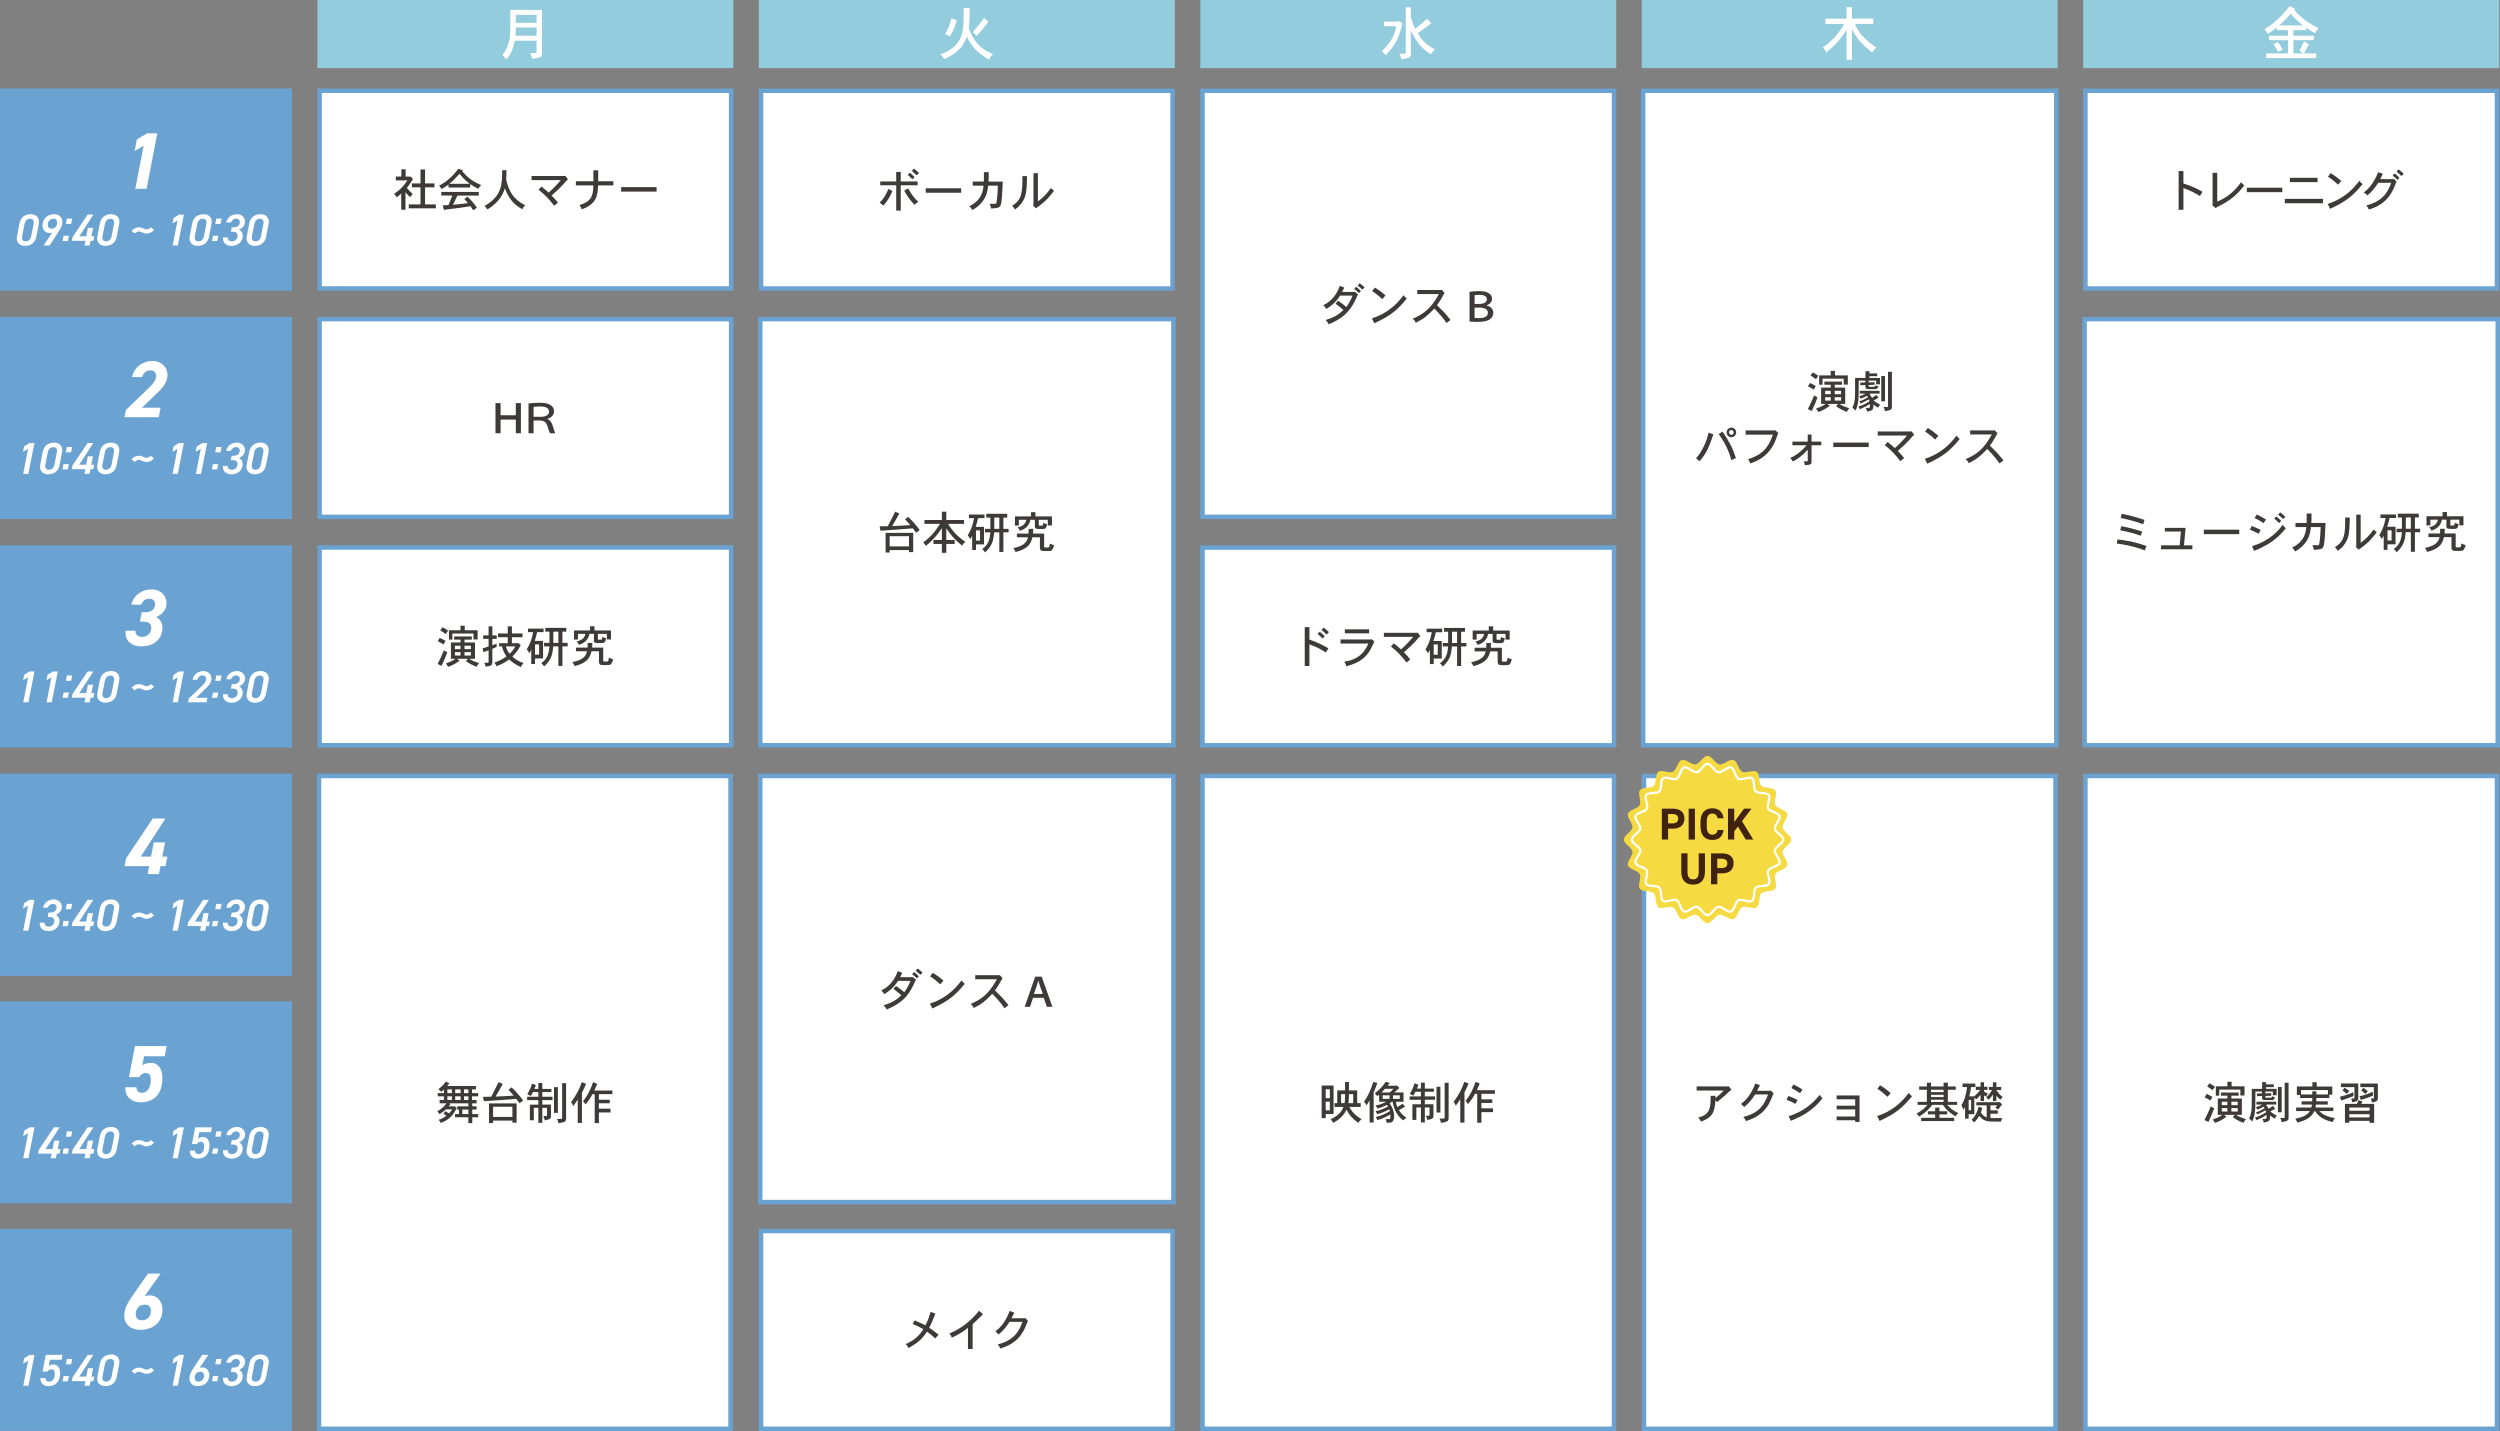 <?xml version="1.0" encoding="UTF-8"?><svg id="uuid-7def659a-432b-4fed-872d-48bf64dd6847" xmlns="http://www.w3.org/2000/svg" width="98.669mm" height="56.477mm" viewBox="0 0 279.691 160.093"><rect x="0" y="0" width="279.691" height="160.093" fill="#808080" stroke="none"/><g id="uuid-97c2f865-662d-497c-9d77-293c5c687f99"><g><rect x="35.509" width="46.537" height="7.622" style="fill:#93ccdd;"/><rect x="84.895" width="46.539" height="7.622" style="fill:#93ccdd;"/><rect x="134.286" width="46.535" height="7.622" style="fill:#93ccdd;"/><rect x="183.671" width="46.538" height="7.622" style="fill:#93ccdd;"/><rect x="233.061" width="46.538" height="7.622" style="fill:#93ccdd;"/><g><rect x="35.757" y="10.15" width="46.04" height="22.122" style="fill:#fff;"/><path d="M81.547,10.401v21.622H36.008V10.401h45.539m.5-.5H35.508v22.622h46.539V9.901h0Z" style="fill:#6aa3d2;"/></g><g><rect x="35.757" y="35.704" width="46.04" height="22.121" style="fill:#fff;"/><path d="M81.547,35.954v21.622H36.008v-21.622h45.539m.5-.5H35.508v22.622h46.539v-22.622h0Z" style="fill:#6aa3d2;"/></g><g><rect x="35.757" y="61.257" width="46.04" height="22.121" style="fill:#fff;"/><path d="M81.547,61.506v21.622H36.008v-21.622h45.539m.5-.5H35.508v22.622h46.539v-22.622h0Z" style="fill:#6aa3d2;"/></g><g><rect x="85.145" y="10.15" width="46.04" height="22.122" style="fill:#fff;"/><path d="M130.934,10.401v21.622h-45.539V10.401h45.539m.5-.5h-46.539v22.622h46.539V9.901h0Z" style="fill:#6aa3d2;"/></g><g><rect x="85.145" y="137.722" width="46.04" height="22.121" style="fill:#fff;"/><path d="M130.934,137.972v21.622h-45.539v-21.622h45.539m.5-.5h-46.539v22.622h46.539v-22.622h0Z" style="fill:#6aa3d2;"/></g><path d="M60.64,1.11V5.914c0,.436-.059,.559-1.125,.656-.032-.247-.091-.416-.201-.644h.604c.085,0,.11-.032,.11-.13v-1.241h-2.438c-.234,1.215-.617,1.696-.93,2.093-.137-.176-.266-.312-.48-.448,.806-1.001,.891-1.996,.903-2.809,.007-.194,.007-.416,.007-2.281h3.549Zm-.611,2.886v-.923h-2.314c-.006,.267-.013,.592-.039,.923h2.354Zm-2.314-2.333v.884h2.314v-.884h-2.314Z" style="fill:#fff;"/><g><path d="M48.96,74.281c.25-.485,.45-.906,.701-1.526,.109,.08,.219,.13,.385,.21-.12,.32-.396,1.026-.646,1.537l-.439-.221Zm.234-2.918c.236,.101,.436,.205,.651,.336l-.226,.4c-.25-.155-.43-.261-.646-.355l.22-.381Zm.666-.426c-.295-.22-.325-.24-.6-.42l.25-.346c.26,.141,.35,.195,.625,.391l-.275,.375Zm2.924,.266v.355h-.816v.32h1.171v1.827h-.655c.35,.205,.6,.32,1.115,.49-.104,.104-.205,.23-.27,.405-.576-.21-.9-.426-1.191-.626l.19-.27h-1.191l.275,.22c-.456,.33-.846,.535-1.281,.681-.06-.125-.149-.245-.265-.365,.324-.12,.74-.28,1.09-.535h-.51v-1.827h1.076v-.32h-.716v-.355h1.978Zm-.791-1.201v.511h1.441v1.031h-.461v-.666h-2.367v.681h-.381v-1.046h1.291v-.511h.477Zm-1.097,2.237v.38h.626v-.38h-.626Zm0,.716v.38h.626v-.38h-.626Zm1.071-.716v.38h.711v-.38h-.711Zm0,.716v.38h.711v-.38h-.711Z" style="fill:#3e3a39;"/><path d="M55.081,70.072v1.016h.49v.386h-.49v.716c.141-.051,.311-.115,.475-.181l.011,.355c-.104,.061-.296,.141-.485,.23v1.517c-.035,.315-.105,.415-.762,.471-.02-.131-.045-.275-.145-.436h.416c.049-.011,.07-.04,.07-.096v-1.286c-.176,.065-.387,.141-.576,.2l-.1-.426c.229-.064,.475-.135,.676-.215v-.851h-.606v-.386h.606v-1.016h.42Zm2.188,0v.796h1.186v.42h-1.186v.671h.66l.04-.03,.285,.256c-.175,.325-.36,.675-.931,1.271,.25,.235,.605,.536,1.256,.716-.15,.16-.234,.296-.314,.461-.682-.325-.986-.565-1.307-.856-.351,.256-.682,.476-1.402,.761-.06-.12-.14-.26-.244-.405,.525-.195,.92-.385,1.355-.695-.199-.275-.37-.586-.52-1.121h-.311v-.355h.971v-.671h-1.096v-.42h1.096v-.796h.461Zm-.666,2.242c.109,.426,.27,.666,.42,.826,.426-.436,.525-.602,.611-.826h-1.031Z" style="fill:#3e3a39;"/><path d="M60.812,70.327v.396h-.721c-.07,.325-.12,.516-.266,.977h.932v1.967h-.901v.62h-.425v-1.602c-.056,.12-.146,.296-.216,.4-.085-.19-.16-.306-.285-.436,.516-.836,.636-1.531,.71-1.927h-.574v-.396h1.746Zm-.956,1.767v1.146h.456v-1.146h-.456Zm3.499-1.852v.426h-.432v1.256h.586v.391h-.586v2.188h-.455v-2.188h-.58c-.064,.906-.221,1.531-1.021,2.247-.09-.165-.16-.245-.314-.365,.58-.44,.83-.846,.916-1.882h-.602v-.391h.602v-1.256h-.461v-.426h2.348Zm-1.451,.426v1.256h.564v-1.256h-.564Z" style="fill:#3e3a39;"/><path d="M67.484,72.454v1.457c.015,.1,.05,.104,.24,.104,.205,0,.255-.015,.285-.035,.055-.034,.064-.074,.109-.41,.141,.075,.301,.136,.477,.186-.07,.235-.156,.53-.32,.605-.08,.04-.131,.045-.512,.045-.395,0-.47-.005-.539-.025-.096-.024-.195-.109-.211-.295v-1.221h-.836c-.154,.55-.29,.9-.855,1.246-.295,.18-.631,.315-1.047,.4-.035-.136-.109-.285-.244-.44,.745-.125,1.09-.386,1.201-.466,.255-.195,.359-.431,.449-.74h-1.246v-.411h1.302l.011-.525h.516l-.016,.525h1.236Zm-.977-2.392v.47h1.848v1.012h-.461v-.631h-1.006v.551c0,.1,.01,.1,.055,.1,.326,0,.336,0,.371-.015,.039-.025,.045-.09,.064-.291,.145,.075,.28,.121,.426,.131-.075,.556-.221,.556-.602,.556-.52,0-.755,0-.755-.251v-.78h-.511c-.029,.18-.085,.5-.465,.851-.211,.19-.432,.285-.696,.381-.045-.131-.13-.256-.25-.386,.665-.155,.876-.44,.971-.846h-.841v.636h-.44v-1.017h1.802v-.47h.49Z" style="fill:#3e3a39;"/></g><g><path d="M56.004,45.097v1.361h1.702v-1.361h.57v3.373h-.57v-1.526h-1.702v1.526h-.571v-3.373h.571Z" style="fill:#3e3a39;"/><path d="M59.128,45.142c.301-.045,.781-.085,1.256-.085,.646,0,1.027,.11,1.287,.32,.17,.12,.311,.36,.311,.636,0,.465-.406,.771-.752,.841v.015c.266,.11,.446,.355,.541,.58,.155,.471,.256,.856,.351,1.021h-.585c-.061-.095-.15-.33-.285-.771-.136-.45-.361-.631-.842-.656h-.715v1.427h-.566v-3.328Zm.566,1.491h.79c.585,0,.94-.215,.94-.57,0-.48-.505-.596-1.01-.591-.387,0-.621,.035-.721,.061v1.101Z" style="fill:#3e3a39;"/></g><g><rect x="85.054" y="86.812" width="46.222" height="47.675" style="fill:#fff;"/><path d="M131.026,87.062v47.174h-45.722v-47.174h45.722m.5-.5h-46.722v48.174h46.722v-48.174h0Z" style="fill:#6aa3d2;"/></g><g><path d="M99.844,21.364c-.29,.701-.621,1.217-1.026,1.646-.109-.114-.25-.24-.405-.33,.49-.511,.671-.846,.981-1.541l.45,.225Zm.926-2.132v1.066h1.892v.43h-1.892v2.833h-.506v-2.833h-1.791v-.43h1.791v-1.066h.506Zm.821,1.837c.415,.721,.66,1.071,1.155,1.512-.16,.08-.32,.21-.43,.34-.551-.58-.831-1.001-1.156-1.592l.431-.26Zm.49-1.011c-.16-.15-.346-.331-.525-.491l.245-.245c.185,.16,.365,.33,.521,.49l-.24,.246Zm.18-1.196c.186,.145,.4,.33,.556,.49l-.271,.255c-.145-.145-.354-.33-.535-.485l.25-.26Z" style="fill:#3e3a39;"/><path d="M107.531,21.064v.5h-3.964v-.5h3.964Z" style="fill:#3e3a39;"/><path d="M108.822,20.773v-.46h1.247l.005-.32v-.735h.545c0,.641-.005,.695-.024,1.056h1.591c-.045,1.062-.095,2.257-.225,2.612-.09,.256-.23,.365-1.086,.4-.025-.175-.075-.36-.16-.525h.62c.12,0,.136-.06,.17-.28,.04-.22,.11-.841,.131-1.747h-1.081c-.105,.796-.245,1.477-1.031,2.197-.32,.291-.561,.431-.746,.531-.069-.15-.189-.306-.335-.421,.535-.295,1.491-.815,1.587-2.308h-1.207Z" style="fill:#3e3a39;"/><path d="M114.899,19.708c-.024,1.146-.04,1.797-.255,2.372-.07,.176-.335,.855-1.096,1.361-.075-.155-.19-.3-.315-.415,1.131-.711,1.15-1.521,1.15-3.318h.516Zm1.217-.33v3.163c.66-.506,.95-.816,1.446-1.497,.095,.096,.23,.21,.355,.306-.325,.44-.906,1.216-2.042,1.957l-.32-.36,.069-.075v-3.493h.491Z" style="fill:#3e3a39;"/></g><path d="M108.496,.915c0,.215-.007,.396-.013,.579,0,.363,0,.76-.092,1.703,.176,.435,.273,.637,.364,.812,.67,1.195,1.424,1.677,2.366,2.054-.234,.149-.39,.37-.462,.604-.962-.526-1.885-1.235-2.489-2.562-.357,.885-.793,1.762-2.548,2.503-.11-.201-.234-.357-.423-.52,1.333-.501,1.846-1.079,2.185-1.697,.441-.799,.436-1.911,.429-3.478h.683Zm-1.463,1.353c-.149,.63-.429,1.307-.786,1.819l-.507-.299c.331-.539,.461-.825,.708-1.735l.585,.215Zm3.549,.169c-.351,.468-.825,1.04-1.306,1.586-.144-.137-.293-.273-.449-.409,.475-.56,.904-1.099,1.274-1.612l.48,.436Z" style="fill:#fff;"/><path d="M156.494,2.345l.416,.253c-.442,1.769-.793,2.47-1.898,3.575-.13-.169-.267-.306-.436-.429,1.099-1.034,1.411-1.788,1.639-2.809h-1.372v-.52h1.554l.098-.071Zm1.346-1.521V1.91c.188,.649,.279,.89,.5,1.312,.689-.553,.761-.617,1.326-1.124l.462,.5c-.352,.273-.826,.637-1.521,1.125,.338,.532,.747,1.189,1.938,1.807-.188,.156-.345,.332-.455,.54-.891-.547-1.255-1.002-1.69-1.645-.162-.228-.188-.273-.559-1.002v2.522c0,.436-.007,.546-1.066,.689-.02-.195-.11-.403-.234-.624h.65c.052,0,.078-.033,.078-.092V.824h.572Z" style="fill:#fff;"/><path d="M207.191,.804v1.28h2.386v.592h-2.041c.377,1.105,1.417,1.995,2.392,2.652-.208,.155-.383,.351-.448,.559-1.144-.871-1.684-1.476-2.288-2.613v3.406h-.611V3.333c-.662,1.073-1.254,1.729-2.262,2.535-.078-.188-.215-.384-.396-.565,.981-.611,1.826-1.599,2.393-2.626h-2.1v-.592h2.365V.804h.611Z" style="fill:#fff;"/><path d="M256.749,.986l-.084,.117c.865,1.053,2.125,1.769,2.73,2.055-.182,.194-.293,.357-.396,.565-.371-.208-.722-.436-1.002-.631v.279h-1.41v.624h2.281v.501h-2.281v1.476h1.092c-.162-.117-.292-.215-.429-.286,.222-.391,.37-.722,.501-1.06l.572,.325c-.241,.455-.371,.683-.572,1.021h1.385v.526h-5.591v-.526h2.438v-1.476h-2.132v-.501h2.132v-.624h-1.274v-.299c-.37,.299-.539,.429-1,.729-.117-.261-.229-.384-.377-.553,.285-.156,.617-.352,1.085-.734,.475-.396,1.132-1.021,1.735-1.827l.598,.299Zm-1.93,3.712c.215,.234,.318,.403,.565,.845l-.521,.267c-.104-.214-.207-.402-.514-.852l.469-.26Zm2.84-1.853c-.48-.37-.852-.728-.941-.819-.092-.104-.195-.221-.443-.48-.324,.37-.486,.553-.773,.819-.148,.13-.312,.285-.513,.48h2.671Z" style="fill:#fff;"/><g><rect x="134.534" y="10.15" width="46.039" height="47.675" style="fill:#fff;"/><path d="M180.323,10.401V57.575h-45.539V10.401h45.539m.5-.5h-46.539V58.075h46.539V9.901h0Z" style="fill:#6aa3d2;"/></g><g><rect x="134.534" y="61.26" width="46.039" height="22.122" style="fill:#fff;"/><path d="M180.323,61.51v21.621h-45.539v-21.621h45.539m.5-.5h-46.539v22.621h46.539v-22.621h0Z" style="fill:#6aa3d2;"/></g><g><rect x="35.691" y="86.812" width="46.039" height="73.031" style="fill:#fff;"/><path d="M81.48,87.062v72.531H35.941V87.062h45.539m.5-.5H35.441v73.531h46.539V86.562h0Z" style="fill:#6aa3d2;"/></g><g><rect x="134.533" y="86.812" width="46.04" height="73.031" style="fill:#fff;"/><path d="M180.323,87.062v72.531h-45.539V87.062h45.539m.5-.5h-46.539v73.531h46.539V86.562h0Z" style="fill:#6aa3d2;"/></g><g><rect x="183.921" y="86.812" width="46.039" height="73.031" style="fill:#fff;"/><path d="M229.71,87.062v72.531h-45.539V87.062h45.539m.5-.5h-46.539v73.531h46.539V86.562h0Z" style="fill:#6aa3d2;"/></g><g><rect x="233.311" y="86.812" width="46.039" height="73.031" style="fill:#fff;"/><path d="M279.1,87.062v72.531h-45.539V87.062h45.539m.5-.5h-46.539v73.531h46.539V86.562h0Z" style="fill:#6aa3d2;"/></g><rect y="9.901" width="32.661" height="22.621" style="fill:#6aa3d2;"/><rect y="35.454" width="32.661" height="22.621" style="fill:#6aa3d2;"/><rect y="61.008" width="32.661" height="22.624" style="fill:#6aa3d2;"/><rect y="86.562" width="32.661" height="22.619" style="fill:#6aa3d2;"/><path d="M16.394,21.125h-1.261l.937-4.816-1.008,.585,.252-1.296,1.152-.685h1.134l-1.206,6.212Z" style="fill:#fff;"/><g><path d="M4.068,26.452c-.135,.711-.615,1.056-1.291,1.056-.57,0-1.006-.4-.881-1.056l.275-1.427c.14-.73,.631-1.061,1.291-1.061,.551,0,1.011,.38,.881,1.056l-.275,1.432Zm-.7-1.982c-.315,0-.556,.216-.626,.586l-.265,1.361c-.07,.37,.08,.586,.395,.586,.311,0,.551-.216,.621-.586l.266-1.361c.069-.37-.08-.586-.391-.586Z" style="fill:#fff;"/><path d="M5.847,26.011c-.105,.045-.226,.055-.335,.055-.421,0-.756-.351-.756-.871,0-.755,.591-1.23,1.321-1.23,.535,0,.905,.345,.905,.9,0,.341-.194,.686-.455,1.086l-.976,1.512h-.676l.971-1.451Zm.13-1.542c-.375,0-.63,.291-.63,.676,0,.261,.149,.436,.415,.436,.386,0,.631-.295,.631-.681,0-.261-.141-.431-.416-.431Z" style="fill:#fff;"/><path d="M7.591,26.963h-.591l.115-.591h.591l-.115,.591Zm.37-1.907h-.591l.115-.596h.591l-.115,.596Z" style="fill:#fff;"/><path d="M10.443,24.009l-1.576,2.427h.785l.181-.94h.58l-.18,.94h.315l-.101,.506h-.315l-.1,.521h-.581l.101-.521h-1.517l.08-.41,1.687-2.522h.641Z" style="fill:#fff;"/><path d="M13.063,26.452c-.136,.711-.616,1.056-1.291,1.056-.571,0-1.007-.4-.881-1.056l.274-1.427c.141-.73,.631-1.061,1.292-1.061,.55,0,1.011,.38,.881,1.056l-.275,1.432Zm-.701-1.982c-.315,0-.556,.216-.625,.586l-.266,1.361c-.07,.37,.08,.586,.396,.586,.311,0,.551-.216,.62-.586l.266-1.361c.07-.37-.08-.586-.391-.586Z" style="fill:#fff;"/><path d="M15.556,25.901c-.195,0-.351,.085-.465,.23l-.366-.296c.195-.24,.48-.4,.831-.4,.431,0,.546,.226,.846,.226,.195,0,.355-.09,.471-.235l.36,.296c-.2,.245-.485,.405-.831,.405-.425,0-.545-.226-.846-.226Z" style="fill:#fff;"/><path d="M19.897,27.463h-.581l.546-2.808-.561,.34,.12-.605,.605-.38h.546l-.676,3.453Z" style="fill:#fff;"/><path d="M23.392,26.452c-.135,.711-.615,1.056-1.291,1.056-.57,0-1.006-.4-.881-1.056l.275-1.427c.14-.73,.631-1.061,1.291-1.061,.551,0,1.011,.38,.881,1.056l-.275,1.432Zm-.7-1.982c-.315,0-.556,.216-.626,.586l-.265,1.361c-.07,.37,.08,.586,.395,.586,.311,0,.551-.216,.621-.586l.266-1.361c.069-.37-.08-.586-.391-.586Z" style="fill:#fff;"/><path d="M24.305,26.963h-.59l.115-.591h.59l-.115,.591Zm.371-1.907h-.591l.115-.596h.591l-.115,.596Z" style="fill:#fff;"/><path d="M25.926,25.43h.24c.425,0,.665-.25,.665-.59,0-.211-.149-.381-.41-.381-.28,0-.5,.186-.575,.426h-.53c.114-.566,.595-.921,1.221-.921,.506,0,.881,.38,.881,.825,0,.416-.275,.726-.655,.891,.225,.141,.396,.366,.396,.682,0,.63-.48,1.146-1.271,1.146-.621,0-.996-.4-.941-.946h.531c-.011,.251,.13,.441,.485,.441,.34,0,.62-.271,.62-.631,0-.275-.17-.44-.511-.44h-.24l.096-.501Z" style="fill:#fff;"/><path d="M29.777,26.452c-.135,.711-.615,1.056-1.291,1.056-.57,0-1.006-.4-.881-1.056l.275-1.427c.14-.73,.631-1.061,1.291-1.061,.551,0,1.011,.38,.881,1.056l-.275,1.432Zm-.7-1.982c-.315,0-.556,.216-.626,.586l-.265,1.361c-.07,.37,.08,.586,.395,.586,.311,0,.551-.216,.621-.586l.266-1.361c.069-.37-.08-.586-.391-.586Z" style="fill:#fff;"/></g><path d="M17.758,46.678h-3.836l.162-.811,2.548-2.448c.576-.55,.838-.954,.838-1.378,0-.405-.288-.612-.648-.612-.423,0-.783,.262-.918,.757h-1.117c.189-1.062,1.135-1.801,2.305-1.801,.964,0,1.647,.702,1.647,1.566,0,.928-.737,1.63-1.296,2.161l-1.566,1.503h2.089l-.207,1.062Z" style="fill:#fff;"/><g><path d="M3.173,53.016h-.58l.545-2.808-.561,.34,.12-.605,.605-.38h.546l-.676,3.453Z" style="fill:#fff;"/><path d="M6.669,52.006c-.136,.711-.616,1.056-1.291,1.056-.571,0-1.007-.4-.881-1.056l.274-1.427c.141-.73,.631-1.061,1.292-1.061,.55,0,1.011,.38,.881,1.056l-.275,1.432Zm-.701-1.982c-.315,0-.556,.216-.625,.586l-.266,1.361c-.07,.37,.08,.586,.396,.586,.311,0,.551-.216,.62-.586l.266-1.361c.07-.37-.08-.586-.391-.586Z" style="fill:#fff;"/><path d="M7.582,52.516h-.591l.115-.591h.591l-.115,.591Zm.37-1.907h-.591l.115-.596h.591l-.115,.596Z" style="fill:#fff;"/><path d="M10.434,49.563l-1.576,2.427h.785l.181-.94h.58l-.18,.94h.315l-.101,.506h-.315l-.1,.521h-.581l.101-.521h-1.517l.08-.41,1.687-2.522h.641Z" style="fill:#fff;"/><path d="M13.054,52.006c-.136,.711-.616,1.056-1.291,1.056-.571,0-1.007-.4-.881-1.056l.274-1.427c.141-.73,.631-1.061,1.292-1.061,.55,0,1.011,.38,.881,1.056l-.275,1.432Zm-.701-1.982c-.315,0-.556,.216-.625,.586l-.266,1.361c-.07,.37,.08,.586,.396,.586,.311,0,.551-.216,.62-.586l.266-1.361c.07-.37-.08-.586-.391-.586Z" style="fill:#fff;"/><path d="M15.547,51.455c-.195,0-.351,.085-.465,.23l-.366-.296c.195-.24,.48-.4,.831-.4,.431,0,.546,.226,.846,.226,.195,0,.355-.09,.471-.235l.36,.296c-.2,.245-.485,.405-.831,.405-.425,0-.545-.226-.846-.226Z" style="fill:#fff;"/><path d="M19.888,53.016h-.581l.546-2.808-.561,.34,.12-.605,.605-.38h.546l-.676,3.453Z" style="fill:#fff;"/><path d="M22.497,53.016h-.58l.545-2.808-.561,.34,.12-.605,.605-.38h.546l-.676,3.453Z" style="fill:#fff;"/><path d="M24.296,52.516h-.59l.115-.591h.59l-.115,.591Zm.371-1.907h-.591l.115-.596h.591l-.115,.596Z" style="fill:#fff;"/><path d="M25.917,50.984h.24c.425,0,.665-.25,.665-.59,0-.211-.149-.381-.41-.381-.28,0-.5,.186-.575,.426h-.53c.114-.566,.595-.921,1.221-.921,.506,0,.881,.38,.881,.825,0,.416-.275,.726-.655,.891,.225,.141,.396,.366,.396,.682,0,.63-.48,1.146-1.271,1.146-.621,0-.996-.4-.941-.946h.531c-.011,.251,.13,.441,.485,.441,.34,0,.62-.271,.62-.631,0-.275-.17-.44-.511-.44h-.24l.096-.501Z" style="fill:#fff;"/><path d="M29.768,52.006c-.135,.711-.615,1.056-1.291,1.056-.57,0-1.006-.4-.881-1.056l.275-1.427c.14-.73,.631-1.061,1.291-1.061,.551,0,1.011,.38,.881,1.056l-.275,1.432Zm-.7-1.982c-.315,0-.556,.216-.626,.586l-.265,1.361c-.07,.37,.08,.586,.395,.586,.311,0,.551-.216,.621-.586l.266-1.361c.069-.37-.08-.586-.391-.586Z" style="fill:#fff;"/></g><path d="M15.858,68.497h.459c.603,0,1.036-.342,1.036-.909,0-.351-.244-.604-.648-.604-.441,0-.775,.279-.9,.667h-1.117c.244-1.018,1.107-1.711,2.287-1.711,.99,0,1.656,.702,1.656,1.54,0,.801-.566,1.296-1.152,1.557,.405,.217,.693,.64,.693,1.207,0,1.161-.864,2.07-2.367,2.07-1.306,0-1.855-.837-1.766-1.746h1.107c-.018,.396,.226,.684,.783,.684,.576,0,.99-.45,.99-1.008,0-.424-.26-.685-.801-.685h-.459l.198-1.062Z" style="fill:#fff;"/><g><path d="M3.182,78.571h-.58l.545-2.808-.561,.34,.12-.605,.605-.38h.546l-.676,3.453Z" style="fill:#fff;"/><path d="M5.792,78.571h-.581l.546-2.808-.561,.34,.12-.605,.605-.38h.546l-.676,3.453Z" style="fill:#fff;"/><path d="M7.591,78.071h-.591l.115-.591h.591l-.115,.591Zm.37-1.907h-.591l.115-.596h.591l-.115,.596Z" style="fill:#fff;"/><path d="M10.443,75.118l-1.576,2.427h.785l.181-.94h.58l-.18,.94h.315l-.101,.506h-.315l-.1,.521h-.581l.101-.521h-1.517l.08-.41,1.687-2.522h.641Z" style="fill:#fff;"/><path d="M13.063,77.56c-.136,.711-.616,1.056-1.291,1.056-.571,0-1.007-.4-.881-1.056l.274-1.427c.141-.73,.631-1.061,1.292-1.061,.55,0,1.011,.38,.881,1.056l-.275,1.432Zm-.701-1.982c-.315,0-.556,.216-.625,.586l-.266,1.361c-.07,.37,.08,.586,.396,.586,.311,0,.551-.216,.62-.586l.266-1.361c.07-.37-.08-.586-.391-.586Z" style="fill:#fff;"/><path d="M15.556,77.009c-.195,0-.351,.085-.465,.23l-.366-.296c.195-.24,.48-.4,.831-.4,.431,0,.546,.226,.846,.226,.195,0,.355-.09,.471-.235l.36,.296c-.2,.245-.485,.405-.831,.405-.425,0-.545-.226-.846-.226Z" style="fill:#fff;"/><path d="M19.897,78.571h-.581l.546-2.808-.561,.34,.12-.605,.605-.38h.546l-.676,3.453Z" style="fill:#fff;"/><path d="M23.116,78.571h-2.087l.08-.41,1.457-1.392c.325-.311,.5-.551,.5-.815,0-.256-.185-.386-.405-.386-.271,0-.511,.165-.586,.476h-.53c.115-.586,.61-.971,1.231-.971,.485,0,.876,.345,.876,.86,0,.506-.421,.891-.736,1.191l-.98,.945h1.276l-.096,.501Z" style="fill:#fff;"/><path d="M24.305,78.071h-.59l.115-.591h.59l-.115,.591Zm.371-1.907h-.591l.115-.596h.591l-.115,.596Z" style="fill:#fff;"/><path d="M25.926,76.539h.24c.425,0,.665-.25,.665-.59,0-.211-.149-.381-.41-.381-.28,0-.5,.186-.575,.426h-.53c.114-.566,.595-.921,1.221-.921,.506,0,.881,.38,.881,.825,0,.416-.275,.726-.655,.891,.225,.141,.396,.366,.396,.682,0,.63-.48,1.146-1.271,1.146-.621,0-.996-.4-.941-.946h.531c-.011,.251,.13,.441,.485,.441,.34,0,.62-.271,.62-.631,0-.275-.17-.44-.511-.44h-.24l.096-.501Z" style="fill:#fff;"/><path d="M29.777,77.56c-.135,.711-.615,1.056-1.291,1.056-.57,0-1.006-.4-.881-1.056l.275-1.427c.14-.73,.631-1.061,1.291-1.061,.551,0,1.011,.38,.881,1.056l-.275,1.432Zm-.7-1.982c-.315,0-.556,.216-.626,.586l-.265,1.361c-.07,.37,.08,.586,.395,.586,.311,0,.551-.216,.621-.586l.266-1.361c.069-.37-.08-.586-.391-.586Z" style="fill:#fff;"/></g><path d="M18.509,91.573l-2.764,4.259h1.152l.306-1.585h1.261l-.307,1.585h.567l-.207,1.071h-.567l-.171,.882h-1.26l.171-.882h-2.755l.171-.874,2.989-4.456h1.413Z" style="fill:#fff;"/><g><path d="M3.173,104.123h-.58l.545-2.808-.561,.34,.12-.605,.605-.38h.546l-.676,3.453Z" style="fill:#fff;"/><path d="M5.428,102.091h.24c.425,0,.665-.25,.665-.59,0-.211-.149-.381-.41-.381-.28,0-.5,.186-.575,.426h-.53c.114-.566,.595-.921,1.221-.921,.506,0,.881,.38,.881,.825,0,.416-.275,.726-.655,.891,.225,.141,.396,.366,.396,.682,0,.63-.48,1.146-1.271,1.146-.621,0-.996-.4-.941-.946h.531c-.011,.251,.13,.441,.485,.441,.34,0,.62-.271,.62-.631,0-.275-.17-.44-.511-.44h-.24l.096-.501Z" style="fill:#fff;"/><path d="M7.582,103.623h-.591l.115-.591h.591l-.115,.591Zm.37-1.907h-.591l.115-.596h.591l-.115,.596Z" style="fill:#fff;"/><path d="M10.434,100.67l-1.576,2.427h.785l.181-.94h.58l-.18,.94h.315l-.101,.506h-.315l-.1,.521h-.581l.101-.521h-1.517l.08-.41,1.687-2.522h.641Z" style="fill:#fff;"/><path d="M13.054,103.112c-.136,.711-.616,1.056-1.291,1.056-.571,0-1.007-.4-.881-1.056l.274-1.427c.141-.73,.631-1.061,1.292-1.061,.55,0,1.011,.38,.881,1.056l-.275,1.432Zm-.701-1.982c-.315,0-.556,.216-.625,.586l-.266,1.361c-.07,.37,.08,.586,.396,.586,.311,0,.551-.216,.62-.586l.266-1.361c.07-.37-.08-.586-.391-.586Z" style="fill:#fff;"/><path d="M15.547,102.561c-.195,0-.351,.085-.465,.23l-.366-.296c.195-.24,.48-.4,.831-.4,.431,0,.546,.226,.846,.226,.195,0,.355-.09,.471-.235l.36,.296c-.2,.245-.485,.405-.831,.405-.425,0-.545-.226-.846-.226Z" style="fill:#fff;"/><path d="M19.888,104.123h-.581l.546-2.808-.561,.34,.12-.605,.605-.38h.546l-.676,3.453Z" style="fill:#fff;"/><path d="M23.373,100.67l-1.576,2.427h.785l.181-.94h.58l-.18,.94h.315l-.101,.506h-.315l-.1,.521h-.581l.101-.521h-1.517l.08-.41,1.687-2.522h.641Z" style="fill:#fff;"/><path d="M24.296,103.623h-.59l.115-.591h.59l-.115,.591Zm.371-1.907h-.591l.115-.596h.591l-.115,.596Z" style="fill:#fff;"/><path d="M25.917,102.091h.24c.425,0,.665-.25,.665-.59,0-.211-.149-.381-.41-.381-.28,0-.5,.186-.575,.426h-.53c.114-.566,.595-.921,1.221-.921,.506,0,.881,.38,.881,.825,0,.416-.275,.726-.655,.891,.225,.141,.396,.366,.396,.682,0,.63-.48,1.146-1.271,1.146-.621,0-.996-.4-.941-.946h.531c-.011,.251,.13,.441,.485,.441,.34,0,.62-.271,.62-.631,0-.275-.17-.44-.511-.44h-.24l.096-.501Z" style="fill:#fff;"/><path d="M29.768,103.112c-.135,.711-.615,1.056-1.291,1.056-.57,0-1.006-.4-.881-1.056l.275-1.427c.14-.73,.631-1.061,1.291-1.061,.551,0,1.011,.38,.881,1.056l-.275,1.432Zm-.7-1.982c-.315,0-.556,.216-.626,.586l-.265,1.361c-.07,.37,.08,.586,.395,.586,.311,0,.551-.216,.621-.586l.266-1.361c.069-.37-.08-.586-.391-.586Z" style="fill:#fff;"/></g><rect y="112.02" width="32.661" height="22.612" style="fill:#6aa3d2;"/><path d="M15.562,120.503h-1.135l.676-3.475h3.538l-.217,1.144h-2.305l-.198,1.018c.189-.136,.505-.279,.945-.279,.802,0,1.297,.612,1.297,1.684,0,1.719-.828,2.728-2.458,2.728-.927,0-1.729-.567-1.684-1.684h1.242c.019,.396,.208,.621,.612,.621,.604,0,.99-.549,.99-1.477,0-.477-.18-.738-.558-.738-.324,0-.559,.181-.747,.459Z" style="fill:#fff;"/><g><path d="M3.182,129.578h-.58l.545-2.808-.561,.34,.12-.605,.605-.38h.546l-.676,3.453Z" style="fill:#fff;"/><path d="M6.668,126.125l-1.577,2.427h.786l.18-.94h.581l-.181,.94h.315l-.1,.506h-.315l-.101,.521h-.58l.1-.521h-1.517l.08-.41,1.688-2.522h.641Z" style="fill:#fff;"/><path d="M7.591,129.078h-.591l.115-.591h.591l-.115,.591Zm.37-1.907h-.591l.115-.596h.591l-.115,.596Z" style="fill:#fff;"/><path d="M10.443,126.125l-1.576,2.427h.785l.181-.94h.58l-.18,.94h.315l-.101,.506h-.315l-.1,.521h-.581l.101-.521h-1.517l.08-.41,1.687-2.522h.641Z" style="fill:#fff;"/><path d="M13.063,128.567c-.136,.711-.616,1.056-1.291,1.056-.571,0-1.007-.4-.881-1.056l.274-1.427c.141-.73,.631-1.061,1.292-1.061,.55,0,1.011,.38,.881,1.056l-.275,1.432Zm-.701-1.982c-.315,0-.556,.216-.625,.586l-.266,1.361c-.07,.37,.08,.586,.396,.586,.311,0,.551-.216,.62-.586l.266-1.361c.07-.37-.08-.586-.391-.586Z" style="fill:#fff;"/><path d="M15.556,128.016c-.195,0-.351,.085-.465,.23l-.366-.296c.195-.24,.48-.4,.831-.4,.431,0,.546,.226,.846,.226,.195,0,.355-.09,.471-.235l.36,.296c-.2,.245-.485,.405-.831,.405-.425,0-.545-.226-.846-.226Z" style="fill:#fff;"/><path d="M19.897,129.578h-.581l.546-2.808-.561,.34,.12-.605,.605-.38h.546l-.676,3.453Z" style="fill:#fff;"/><path d="M22.001,127.997h-.526l.36-1.872h1.872l-.104,.545h-1.307l-.141,.731c.126-.105,.301-.2,.541-.2,.471,0,.74,.37,.74,.945,0,.937-.465,1.477-1.306,1.477-.546,0-.906-.351-.896-.9h.571c.015,.25,.145,.396,.396,.396,.385,0,.641-.301,.641-.901,0-.306-.115-.476-.376-.476-.205,0-.355,.11-.465,.256Z" style="fill:#fff;"/><path d="M24.305,129.078h-.59l.115-.591h.59l-.115,.591Zm.371-1.907h-.591l.115-.596h.591l-.115,.596Z" style="fill:#fff;"/><path d="M25.926,127.546h.24c.425,0,.665-.25,.665-.59,0-.211-.149-.381-.41-.381-.28,0-.5,.186-.575,.426h-.53c.114-.566,.595-.921,1.221-.921,.506,0,.881,.38,.881,.825,0,.416-.275,.726-.655,.891,.225,.141,.396,.366,.396,.682,0,.63-.48,1.146-1.271,1.146-.621,0-.996-.4-.941-.946h.531c-.011,.251,.13,.441,.485,.441,.34,0,.62-.271,.62-.631,0-.275-.17-.44-.511-.44h-.24l.096-.501Z" style="fill:#fff;"/><path d="M29.777,128.567c-.135,.711-.615,1.056-1.291,1.056-.57,0-1.006-.4-.881-1.056l.275-1.427c.14-.73,.631-1.061,1.291-1.061,.551,0,1.011,.38,.881,1.056l-.275,1.432Zm-.7-1.982c-.315,0-.556,.216-.626,.586l-.265,1.361c-.07,.37,.08,.586,.395,.586,.311,0,.551-.216,.621-.586l.266-1.361c.069-.37-.08-.586-.391-.586Z" style="fill:#fff;"/></g><rect y="137.476" width="32.661" height="22.612" style="fill:#6aa3d2;"/><path d="M16.174,145.023c.197-.072,.396-.1,.576-.1,.899,0,1.422,.721,1.422,1.603,0,1.44-1.099,2.251-2.476,2.251-1.044,0-1.792-.594-1.792-1.585,0-.72,.315-1.359,.9-2.205l1.756-2.503h1.404l-1.791,2.539Zm-.298,2.691c.648,0,1.009-.477,1.009-1.071,0-.405-.216-.685-.666-.685-.676,0-1.035,.478-1.035,1.072,0,.404,.225,.684,.692,.684Z" style="fill:#fff;"/><g><path d="M3.182,155.034h-.58l.545-2.808-.561,.34,.12-.605,.605-.38h.546l-.676,3.453Z" style="fill:#fff;"/><path d="M5.286,153.453h-.525l.36-1.872h1.872l-.105,.545h-1.307l-.14,.731c.125-.105,.3-.2,.54-.2,.471,0,.741,.37,.741,.945,0,.937-.466,1.477-1.307,1.477-.545,0-.905-.351-.896-.9h.57c.016,.25,.146,.396,.396,.396,.386,0,.641-.301,.641-.901,0-.306-.115-.476-.375-.476-.205,0-.355,.11-.466,.256Z" style="fill:#fff;"/><path d="M7.591,154.534h-.591l.115-.591h.591l-.115,.591Zm.37-1.907h-.591l.115-.596h.591l-.115,.596Z" style="fill:#fff;"/><path d="M10.443,151.581l-1.576,2.427h.785l.181-.94h.58l-.18,.94h.315l-.101,.506h-.315l-.1,.521h-.581l.101-.521h-1.517l.08-.41,1.687-2.522h.641Z" style="fill:#fff;"/><path d="M13.063,154.023c-.136,.711-.616,1.056-1.291,1.056-.571,0-1.007-.4-.881-1.056l.274-1.427c.141-.73,.631-1.061,1.292-1.061,.55,0,1.011,.38,.881,1.056l-.275,1.432Zm-.701-1.982c-.315,0-.556,.216-.625,.586l-.266,1.361c-.07,.37,.08,.586,.396,.586,.311,0,.551-.216,.62-.586l.266-1.361c.07-.37-.08-.586-.391-.586Z" style="fill:#fff;"/><path d="M15.556,153.472c-.195,0-.351,.085-.465,.23l-.366-.296c.195-.24,.48-.4,.831-.4,.431,0,.546,.226,.846,.226,.195,0,.355-.09,.471-.235l.36,.296c-.2,.245-.485,.405-.831,.405-.425,0-.545-.226-.846-.226Z" style="fill:#fff;"/><path d="M19.897,155.034h-.581l.546-2.808-.561,.34,.12-.605,.605-.38h.546l-.676,3.453Z" style="fill:#fff;"/><path d="M22.321,153.047c.109-.05,.229-.064,.34-.064,.415,0,.756,.34,.756,.865,0,.761-.565,1.231-1.316,1.231-.535,0-.911-.36-.911-.855,0-.45,.171-.731,.445-1.151l.986-1.491h.686l-.985,1.466Zm-.126,1.527c.376,0,.631-.291,.631-.676,0-.261-.145-.436-.41-.436-.381,0-.636,.295-.636,.676,0,.265,.146,.436,.415,.436Z" style="fill:#fff;"/><path d="M24.305,154.534h-.59l.115-.591h.59l-.115,.591Zm.371-1.907h-.591l.115-.596h.591l-.115,.596Z" style="fill:#fff;"/><path d="M25.926,153.002h.24c.425,0,.665-.25,.665-.59,0-.211-.149-.381-.41-.381-.28,0-.5,.186-.575,.426h-.53c.114-.566,.595-.921,1.221-.921,.506,0,.881,.38,.881,.825,0,.416-.275,.726-.655,.891,.225,.141,.396,.366,.396,.682,0,.63-.48,1.146-1.271,1.146-.621,0-.996-.4-.941-.946h.531c-.011,.251,.13,.441,.485,.441,.34,0,.62-.271,.62-.631,0-.275-.17-.44-.511-.44h-.24l.096-.501Z" style="fill:#fff;"/><path d="M29.777,154.023c-.135,.711-.615,1.056-1.291,1.056-.57,0-1.006-.4-.881-1.056l.275-1.427c.14-.73,.631-1.061,1.291-1.061,.551,0,1.011,.38,.881,1.056l-.275,1.432Zm-.7-1.982c-.315,0-.556,.216-.626,.586l-.265,1.361c-.07,.37,.08,.586,.395,.586,.311,0,.551-.216,.621-.586l.266-1.361c.069-.37-.08-.586-.391-.586Z" style="fill:#fff;"/></g><g><rect x="85.054" y="35.704" width="46.222" height="47.674" style="fill:#fff;"/><path d="M131.026,35.954v47.174h-45.722V35.954h45.722m.5-.5h-46.722v48.174h46.722V35.454h0Z" style="fill:#6aa3d2;"/></g><g><rect x="233.311" y="10.15" width="46.039" height="22.122" style="fill:#fff;"/><path d="M279.1,10.401v21.622h-45.539V10.401h45.539m.5-.5h-46.539v22.622h46.539V9.901h0Z" style="fill:#6aa3d2;"/></g><g><rect x="233.219" y="35.704" width="46.223" height="47.674" style="fill:#fff;"/><path d="M279.191,35.954v47.174h-45.722V35.954h45.722m.5-.5h-46.722v48.174h46.722V35.454h0Z" style="fill:#6aa3d2;"/></g><g><path d="M100.608,57.449c-.285,.531-.396,.73-.796,1.406,.396-.01,1.477-.064,2.018-.109-.16-.205-.351-.431-.581-.651l.355-.274c.505,.495,.931,.98,1.291,1.476l-.4,.306c-.12-.17-.245-.346-.365-.49-1.741,.135-2.527,.195-3.628,.26l-.096-.485c.226,0,.58-.01,.926-.02,.195-.371,.301-.581,.816-1.627l.46,.21Zm1.557,2.167v2.157h-.471v-.23h-2.162v.275h-.455v-2.202h3.088Zm-2.633,.376v1.141h2.162v-1.141h-2.162Z" style="fill:#3e3a39;"/><path d="M105.868,57.244v.931h1.986v.431h-1.776c.13,.24,.271,.466,.57,.821,.386,.46,.78,.801,1.352,1.186-.186,.141-.275,.256-.36,.445-.906-.75-1.316-1.271-1.771-1.941v1.296h.936v.44h-.936v.991h-.496v-.991h-.94v-.44h.94v-1.331c-.27,.41-.811,1.216-1.802,1.997-.075-.165-.155-.28-.29-.4,.826-.596,1.307-1.161,1.887-2.072h-1.746v-.431h1.951v-.931h.496Z" style="fill:#3e3a39;"/><path d="M110.142,57.569v.396h-.721c-.069,.325-.119,.516-.265,.977h.931v1.967h-.9v.62h-.426v-1.602c-.055,.12-.145,.296-.215,.4-.086-.19-.16-.306-.285-.436,.516-.836,.635-1.531,.71-1.927h-.575v-.396h1.746Zm-.955,1.767v1.146h.455v-1.146h-.455Zm3.498-1.852v.426h-.431v1.256h.586v.391h-.586v2.188h-.455v-2.188h-.581c-.064,.906-.22,1.531-1.021,2.247-.091-.165-.16-.245-.315-.365,.58-.44,.831-.846,.916-1.882h-.601v-.391h.601v-1.256h-.461v-.426h2.348Zm-1.451,.426v1.256h.565v-1.256h-.565Z" style="fill:#3e3a39;"/><path d="M116.814,59.696v1.457c.016,.1,.051,.104,.24,.104,.205,0,.256-.015,.285-.035,.056-.034,.065-.074,.11-.41,.14,.075,.3,.136,.476,.186-.07,.235-.155,.53-.32,.605-.08,.04-.13,.045-.511,.045-.396,0-.47-.005-.54-.025-.096-.024-.195-.109-.211-.295v-1.221h-.836c-.154,.55-.289,.9-.855,1.246-.295,.18-.631,.315-1.046,.4-.035-.136-.11-.285-.245-.44,.746-.125,1.091-.386,1.201-.466,.256-.195,.36-.431,.45-.74h-1.246v-.411h1.302l.01-.525h.516l-.016,.525h1.236Zm-.976-2.392v.47h1.847v1.012h-.461v-.631h-1.006v.551c0,.1,.01,.1,.056,.1,.325,0,.335,0,.37-.015,.04-.025,.045-.09,.064-.291,.146,.075,.281,.121,.426,.131-.074,.556-.22,.556-.601,.556-.521,0-.755,0-.755-.251v-.78h-.512c-.029,.18-.084,.5-.465,.851-.21,.19-.431,.285-.695,.381-.045-.131-.131-.256-.25-.386,.665-.155,.875-.44,.971-.846h-.842v.636h-.439v-1.017h1.801v-.47h.491Z" style="fill:#3e3a39;"/></g><g><path d="M200.398,93.925c0,.476-.882,.877-.954,1.333-.074,.468,.641,1.121,.498,1.562-.146,.449-1.109,.557-1.32,.971-.214,.419,.263,1.262-.012,1.639s-1.225,.185-1.556,.515-.136,1.28-.515,1.556-1.22-.202-1.639,.011c-.414,.211-.522,1.175-.971,1.32-.441,.143-1.094-.572-1.562-.498-.456,.072-.857,.954-1.333,.954s-.877-.882-1.333-.954c-.468-.074-1.121,.641-1.562,.498-.449-.146-.557-1.109-.971-1.32-.419-.214-1.262,.263-1.639-.012s-.185-1.225-.515-1.556-1.28-.136-1.556-.515,.202-1.22-.011-1.639c-.211-.414-1.175-.522-1.32-.971-.143-.441,.572-1.094,.498-1.562-.072-.456-.954-.857-.954-1.333s.882-.877,.954-1.333c.074-.468-.641-1.121-.498-1.562,.146-.449,1.109-.557,1.32-.971,.214-.419-.263-1.262,.012-1.639s1.225-.185,1.556-.515,.136-1.28,.515-1.556,1.22,.202,1.639-.011c.414-.211,.522-1.175,.971-1.32,.441-.143,1.094,.572,1.562,.498,.456-.072,.857-.954,1.333-.954s.877,.882,1.333,.954c.468,.074,1.121-.641,1.562-.498,.449,.146,.557,1.109,.971,1.32,.419,.214,1.262-.263,1.639,.012s.185,1.225,.515,1.556,1.28,.136,1.556,.515-.202,1.22,.011,1.639c.211,.414,1.175,.522,1.32,.971,.143,.441-.572,1.094-.498,1.562,.072,.456,.954,.857,.954,1.333Z" style="fill:#f5da41;"/><path d="M199.505,93.925c0,.428-.879,.783-.943,1.193-.066,.421,.659,1.029,.53,1.426-.131,.404-1.076,.469-1.267,.841-.192,.377,.309,1.18,.062,1.519s-1.167,.111-1.465,.409-.068,1.216-.409,1.465-1.143-.254-1.519-.062c-.373,.19-.438,1.136-.841,1.267-.397,.129-1.004-.597-1.425-.531-.41,.064-.765,.943-1.193,.943s-.783-.879-1.193-.943c-.421-.066-1.029,.659-1.426,.53-.404-.131-.469-1.076-.841-1.267-.377-.192-1.18,.309-1.519,.062s-.111-1.167-.409-1.465-1.216-.068-1.465-.409,.254-1.143,.062-1.519c-.19-.373-1.136-.438-1.267-.841-.129-.397,.597-1.004,.531-1.425-.064-.41-.943-.765-.943-1.193s.879-.783,.943-1.193c.066-.421-.659-1.029-.53-1.426,.131-.404,1.076-.469,1.267-.841,.192-.377-.309-1.18-.062-1.519s1.167-.111,1.465-.409,.068-1.216,.409-1.465,1.143,.254,1.519,.062c.373-.19,.438-1.136,.841-1.267,.397-.129,1.004,.597,1.425,.531,.41-.064,.765-.943,1.193-.943s.783,.879,1.193,.943c.421,.066,1.029-.659,1.426-.53,.404,.131,.469,1.076,.841,1.267,.377,.192,1.18-.309,1.519-.062s.111,1.167,.409,1.465,1.216,.068,1.465,.409-.254,1.143-.062,1.519c.19,.373,1.136,.438,1.267,.841,.129,.397-.597,1.004-.531,1.425,.064,.41,.943,.765,.943,1.193Z" style="fill:none; stroke:#fff; stroke-width:.25px;"/><g><path d="M186.621,92.71v1.216h-.701v-3.453h1.236c.796,0,1.291,.365,1.291,1.105,0,.731-.49,1.132-1.291,1.132h-.535Zm.436-.591c.485,0,.69-.17,.69-.541,0-.33-.205-.51-.69-.51h-.436v1.051h.436Z" style="fill:#40220f;"/><path d="M189.621,93.926h-.7v-3.453h.7v3.453Z" style="fill:#40220f;"/><path d="M192.162,91.543c-.065-.325-.255-.525-.596-.525-.405,0-.62,.275-.62,.937v.49c0,.641,.215,.936,.62,.936,.351,0,.521-.175,.596-.525h.666c-.115,.776-.551,1.116-1.262,1.116-.775,0-1.321-.471-1.321-1.526v-.49c0-1.066,.546-1.526,1.321-1.526,.686,0,1.151,.36,1.267,1.115h-.671Z" style="fill:#40220f;"/><path d="M195.313,93.926l-.881-1.456-.41,.54v.916h-.701v-3.453h.701v1.491l1.091-1.491h.831l-1.057,1.396,1.262,2.057h-.836Z" style="fill:#40220f;"/><path d="M190.745,95.472v2.052c0,1.021-.561,1.446-1.326,1.446s-1.326-.426-1.326-1.441v-2.057h.7v2.057c0,.591,.195,.851,.626,.851s.626-.26,.626-.851v-2.057h.7Z" style="fill:#40220f;"/><path d="M192.123,97.71v1.216h-.7v-3.453h1.236c.796,0,1.291,.365,1.291,1.105,0,.731-.49,1.132-1.291,1.132h-.536Zm.436-.591c.485,0,.69-.17,.69-.541,0-.33-.205-.51-.69-.51h-.436v1.051h.436Z" style="fill:#40220f;"/></g></g><g><path d="M151.526,32.663l.05-.02,.346,.295c-.655,1.512-1.256,2.513-3.283,3.344-.07-.181-.195-.351-.33-.48,.78-.245,1.352-.491,1.981-1.121-.355-.301-.505-.431-.881-.711l.291-.325c.245,.165,.605,.425,.926,.7,.31-.44,.505-.811,.7-1.271h-1.396c-.47,.726-.976,1.155-1.551,1.491-.086-.15-.2-.306-.336-.405,.445-.246,1.347-.736,1.852-2.178l.496,.186c-.075,.16-.155,.33-.235,.495h1.371Zm.195-.575c.186,.14,.386,.315,.535,.471l-.234,.234c-.141-.149-.32-.32-.516-.475l.215-.23Zm.405-.396c.181,.135,.376,.3,.546,.46l-.24,.246c-.165-.15-.351-.311-.541-.461l.235-.245Z" style="fill:#3e3a39;"/><path d="M153.492,35.616c.426-.14,1.667-.551,2.823-1.747,.28-.295,.495-.545,.716-.846,.09,.141,.215,.275,.36,.376-1.097,1.346-1.867,1.946-3.634,2.768l-.266-.551Zm1.156-2.152c-.3-.285-.686-.605-1.136-.896l.306-.396c.415,.25,.795,.53,1.186,.871l-.355,.42Z" style="fill:#3e3a39;"/><path d="M161.295,32.418l.32,.351c-.064,.104-.32,.565-.375,.66-.14,.245-.255,.411-.476,.711,.125,.125,.686,.676,.791,.791,.266,.29,.415,.48,.726,.866l-.445,.34c-.386-.556-.716-.941-1.366-1.621-.761,.811-1.171,1.136-2.077,1.596-.07-.175-.195-.33-.351-.455,1.297-.541,2.082-1.206,2.938-2.758h-2.423v-.455h2.673l.064-.025Z" style="fill:#3e3a39;"/><path d="M164.407,32.648c.215-.04,.646-.08,1.046-.08,.561,0,.851,.075,1.091,.23,.221,.12,.381,.325,.381,.635,0,.306-.23,.602-.615,.727v.01c.29,.064,.755,.295,.755,.836,0,.305-.149,.535-.354,.695-.275,.21-.721,.315-1.432,.315-.381,0-.686-.03-.871-.045v-3.323Zm.565,1.352h.536c.575,0,.835-.221,.835-.506,0-.42-.39-.506-.846-.506-.29,0-.436,.021-.525,.035v.977Zm0,1.566c.12,.024,.28,.024,.496,.024,.48,0,.99-.104,.99-.605,0-.425-.44-.575-.99-.575h-.496v1.156Z" style="fill:#3e3a39;"/></g><g><path d="M146.494,70.162v1.387c1.086,.395,1.651,.715,2.127,.985l-.285,.461c-.646-.4-.985-.591-1.842-.906v2.423h-.525v-4.35h.525Zm1.457,1.271c-.141-.155-.336-.346-.551-.521l.24-.235c.195,.15,.405,.335,.57,.495l-.26,.261Zm.145-1.222c.205,.16,.41,.346,.581,.506l-.261,.275c-.17-.165-.375-.36-.575-.521l.255-.261Z" style="fill:#3e3a39;"/><path d="M153.482,71.513l.275,.265c-.371,.806-.456,.986-.706,1.316-.46,.61-1.106,1.102-2.438,1.446-.03-.189-.104-.37-.235-.516,1.893-.245,2.442-1.421,2.708-2.031h-3.113v-.451h3.408l.101-.029Zm-.311-1.102v.445h-2.713v-.445h2.713Z" style="fill:#3e3a39;"/><path d="M158.602,70.767l.295,.4c-.125,.11-.16,.15-.205,.195-.535,.625-.876,.956-1.627,1.611,.235,.235,.496,.516,.711,.801l-.42,.351c-.611-.811-1.066-1.257-1.747-1.797l.32-.355c.28,.216,.551,.445,.811,.676,.466-.415,.756-.7,1.361-1.396h-3.278v-.46h3.689l.09-.025Z" style="fill:#3e3a39;"/><path d="M161.355,70.337v.396h-.721c-.07,.325-.12,.516-.266,.977h.931v1.967h-.9v.62h-.426v-1.602c-.055,.12-.145,.296-.215,.4-.085-.19-.16-.306-.285-.436,.516-.836,.636-1.531,.71-1.927h-.575v-.396h1.747Zm-.956,1.767v1.146h.455v-1.146h-.455Zm3.498-1.852v.426h-.431v1.256h.586v.391h-.586v2.188h-.455v-2.188h-.58c-.065,.906-.221,1.531-1.021,2.247-.09-.165-.16-.245-.315-.365,.581-.44,.831-.846,.916-1.882h-.601v-.391h.601v-1.256h-.46v-.426h2.347Zm-1.451,.426v1.256h.565v-1.256h-.565Z" style="fill:#3e3a39;"/><path d="M168.026,72.464v1.457c.016,.1,.051,.104,.24,.104,.206,0,.256-.015,.286-.035,.055-.034,.064-.074,.109-.41,.141,.075,.301,.136,.476,.186-.07,.235-.155,.53-.32,.605-.08,.04-.13,.045-.511,.045-.395,0-.47-.005-.54-.025-.095-.024-.195-.109-.21-.295v-1.221h-.836c-.155,.55-.29,.9-.856,1.246-.295,.18-.63,.315-1.046,.4-.035-.136-.109-.285-.245-.44,.746-.125,1.091-.386,1.201-.466,.256-.195,.36-.431,.45-.74h-1.246v-.411h1.302l.01-.525h.516l-.015,.525h1.235Zm-.976-2.392v.47h1.847v1.012h-.46v-.631h-1.006v.551c0,.1,.01,.1,.055,.1,.325,0,.335,0,.37-.015,.04-.025,.045-.09,.065-.291,.145,.075,.28,.121,.425,.131-.074,.556-.22,.556-.601,.556-.521,0-.755,0-.755-.251v-.78h-.511c-.03,.18-.085,.5-.466,.851-.21,.19-.431,.285-.695,.381-.045-.131-.13-.256-.25-.386,.665-.155,.875-.44,.971-.846h-.841v.636h-.44v-1.017h1.802v-.47h.49Z" style="fill:#3e3a39;"/></g><g><rect x="183.829" y="10.15" width="46.223" height="73.231" style="fill:#fff;"/><path d="M229.801,10.401V83.132h-45.722V10.401h45.722m.5-.5h-46.722V83.632h46.722V9.901h0Z" style="fill:#6aa3d2;"/></g><g><path d="M202.255,45.767c.251-.485,.451-.906,.701-1.526,.11,.08,.22,.13,.386,.21-.12,.32-.396,1.026-.646,1.537l-.44-.221Zm.235-2.918c.235,.101,.436,.205,.651,.336l-.226,.4c-.25-.155-.431-.261-.646-.355l.22-.381Zm.666-.426c-.295-.22-.325-.24-.601-.42l.25-.346c.261,.141,.351,.195,.626,.391l-.275,.375Zm2.923,.266v.355h-.815v.32h1.171v1.827h-.656c.351,.205,.601,.32,1.116,.49-.104,.104-.205,.23-.27,.405-.576-.21-.901-.426-1.191-.626l.19-.27h-1.191l.275,.22c-.456,.33-.846,.535-1.281,.681-.061-.125-.15-.245-.266-.365,.325-.12,.741-.28,1.091-.535h-.51v-1.827h1.075v-.32h-.715v-.355h1.977Zm-.791-1.201v.511h1.441v1.031h-.46v-.666h-2.367v.681h-.381v-1.046h1.291v-.511h.476Zm-1.096,2.237v.38h.625v-.38h-.625Zm0,.716v.38h.625v-.38h-.625Zm1.071-.716v.38h.71v-.38h-.71Zm0,.716v.38h.71v-.38h-.71Z" style="fill:#3e3a39;"/><path d="M209.143,41.533v.24h.87v.315h-.87v.195h1.181v.716h-.426v-.416h-.841v.206l.666-.025v.285l-.666,.025c0,.17,0,.2,.086,.2h.37c.26,0,.265-.005,.305-.176,.11,.061,.226,.11,.346,.146-.105,.195-.19,.255-.24,.28-.035,.015-.05,.015-.105,.015h-.285c-.565,0-.665,0-.745-.05-.035-.025-.096-.085-.096-.2v-.215l-.57,.03v-.301l.565-.015v-.206h-.735c-.016,1.643-.016,1.942-.056,2.242-.064,.566-.185,.852-.32,1.121-.104-.145-.2-.245-.335-.335,.23-.455,.271-.961,.28-1.076,.01-.125,.021-.3,.021-2.252h1.155v-.751h.446Zm1.141,2.188v.311h-1.031l-.104,.064c.115,.12,.189,.24,.285,.421,.135-.091,.271-.19,.485-.336l.245,.336c-.195,.095-.32,.16-.556,.29,.235,.19,.421,.311,.726,.466l-.115,.165c-.05,.08-.06,.09-.1,.175-.17-.085-.351-.205-.53-.36,.015,.615-.065,.661-.711,.806-.03-.17-.075-.3-.141-.415h.286c.154,0,.175-.08,.175-.215,0-.051-.005-.126-.005-.235-.336,.22-.521,.33-1.126,.595-.03-.1-.08-.194-.16-.305,.375-.115,.69-.23,1.241-.586-.011-.08-.035-.15-.07-.215-.445,.245-.49,.271-.926,.46-.035-.08-.085-.17-.141-.24,.261-.08,.536-.18,.972-.46-.04-.055-.065-.105-.115-.165-.24,.13-.461,.24-.686,.335-.046-.09-.11-.186-.186-.271,.266-.08,.471-.17,.735-.31h-.665v-.311h2.217Zm.605-1.651v2.827h-.42v-2.827h.42Zm.771-.471v3.948c0,.176-.05,.216-.085,.246-.16,.125-.436,.17-.705,.205-.011-.15-.061-.325-.146-.466h.44c.05,0,.061-.03,.061-.075v-3.858h.435Z" style="fill:#3e3a39;"/><path d="M191.688,48.599c-.421,1.221-.706,2.057-1.557,3.013-.105-.12-.235-.245-.391-.335,.226-.25,.546-.611,.946-1.486,.229-.471,.375-1.026,.47-1.392l.531,.2Zm1.03-.306c.776,1.171,1.111,1.772,1.492,2.963l-.511,.221c-.19-.656-.45-1.547-1.416-2.923l.435-.261Zm1.521,.085c0,.326-.274,.536-.54,.536-.32,0-.53-.251-.53-.536s.225-.535,.53-.535c.355,0,.54,.28,.54,.535Zm-.54,.266c.17,0,.26-.141,.26-.266,0-.145-.114-.265-.26-.265-.195,0-.266,.165-.266,.265,0,.155,.16,.266,.266,.266Z" style="fill:#3e3a39;"/><path d="M198.61,48.129l.335,.311c-.065,.14-.09,.215-.11,.285-.67,2.223-2.182,2.843-3.038,3.133-.029-.175-.12-.355-.225-.485,1.211-.386,2.172-.94,2.772-2.742h-3.048v-.476h3.248l.065-.025Z" style="fill:#3e3a39;"/><path d="M202.668,48.619v.786h1.091v.41h-1.091v1.862c0,.189-.04,.35-.735,.365-.021-.141-.07-.301-.16-.431h.375c.075,0,.096-.024,.096-.09v-1.206c-.681,.735-1.167,1.065-1.672,1.316-.075-.141-.165-.28-.29-.396,.851-.351,1.511-1.036,1.836-1.422h-1.591v-.41h1.717v-.786h.425Z" style="fill:#3e3a39;"/><path d="M209.065,49.515v.5h-3.964v-.5h3.964Z" style="fill:#3e3a39;"/><path d="M213.855,48.244l.295,.4c-.125,.11-.16,.15-.205,.195-.535,.625-.876,.956-1.627,1.611,.235,.235,.496,.516,.711,.801l-.42,.351c-.611-.811-1.066-1.257-1.747-1.797l.32-.355c.28,.216,.551,.445,.811,.676,.466-.415,.756-.7,1.361-1.396h-3.278v-.46h3.689l.09-.025Z" style="fill:#3e3a39;"/><path d="M215.351,51.327c.426-.14,1.667-.551,2.823-1.747,.28-.295,.495-.545,.716-.846,.09,.141,.215,.275,.36,.376-1.097,1.346-1.867,1.946-3.634,2.768l-.266-.551Zm1.156-2.152c-.3-.285-.686-.605-1.136-.896l.305-.396c.416,.25,.796,.53,1.187,.871l-.355,.42Z" style="fill:#3e3a39;"/><path d="M223.153,48.129l.32,.351c-.064,.104-.32,.565-.375,.66-.141,.245-.255,.411-.476,.711,.125,.125,.686,.676,.791,.791,.265,.29,.415,.48,.726,.866l-.445,.34c-.386-.556-.716-.941-1.366-1.621-.761,.811-1.172,1.136-2.077,1.596-.07-.175-.195-.33-.351-.455,1.296-.541,2.082-1.206,2.938-2.758h-2.422v-.455h2.673l.064-.025Z" style="fill:#3e3a39;"/></g><g><path d="M45.381,18.944v.811h.496l.035-.02,.295,.29c-.335,.53-.44,.686-.69,1.001,.175,.221,.42,.466,.66,.671-.095,.11-.2,.245-.3,.365-.171-.155-.36-.36-.516-.551v1.957h-.476v-1.821c-.155,.16-.335,.295-.516,.425-.08-.135-.165-.28-.271-.391,.591-.38,1.041-.83,1.481-1.501h-1.301v-.426h.625v-.811h.476Zm2.173,.015v1.562h1.056v.436h-1.056v1.912h1.206v.436h-3.028v-.436h1.312v-1.912h-.966v-.436h.966v-1.562h.511Z" style="fill:#3e3a39;"/><path d="M51.793,19.059l-.086,.1c.591,.671,1.047,1.081,2.133,1.552-.125,.11-.256,.25-.325,.421-.286-.131-.581-.306-.916-.536v.386h-2.423v-.33c-.26,.195-.525,.375-.791,.505-.06-.135-.16-.28-.255-.39,.855-.441,1.531-1.076,2.147-1.877l.516,.17Zm1.767,2.417v.405h-2.383l-.5,1.021c.57-.04,1.141-.101,1.682-.176l-.416-.47,.365-.251c.421,.411,.771,.816,1.047,1.231l-.421,.296c-.09-.16-.186-.315-.3-.466-.951,.16-1.276,.2-2.588,.36-.09,.01-.15,.015-.375,.055l-.155-.505,.66-.035c.146-.351,.296-.73,.431-1.062h-1.236v-.405h4.189Zm-1.012-.916c-.48-.375-.695-.58-1.136-1.116-.511,.561-.771,.816-1.126,1.116h2.262Z" style="fill:#3e3a39;"/><path d="M56.662,19.039c0,.311-.01,.671-.035,1.012,0,.109,.251,1.235,.852,1.946,.21,.245,.61,.636,1.276,.971-.131,.11-.251,.271-.315,.446-1.071-.596-1.521-1.257-1.962-2.343-.296,1.026-1.052,1.837-1.962,2.362-.075-.146-.19-.29-.315-.396,1.977-1.091,1.977-2.482,1.977-3.999h.485Z" style="fill:#3e3a39;"/><path d="M63.244,19.665l.295,.4c-.125,.11-.16,.15-.205,.195-.535,.625-.876,.956-1.627,1.611,.235,.235,.496,.516,.711,.801l-.42,.351c-.611-.811-1.066-1.257-1.747-1.797l.32-.355c.28,.216,.551,.445,.811,.676,.466-.415,.756-.7,1.361-1.396h-3.278v-.46h3.689l.09-.025Z" style="fill:#3e3a39;"/><path d="M66.923,19.054v1.226h1.696v.461h-1.712c-.024,1.216-.229,2.107-1.821,2.678-.055-.165-.15-.33-.266-.471,1.262-.391,1.542-.916,1.566-2.207h-1.962v-.461h1.962v-1.226h.536Z" style="fill:#3e3a39;"/><path d="M73.454,20.936v.5h-3.964v-.5h3.964Z" style="fill:#3e3a39;"/></g><g><path d="M53.242,121.496l.005,.38h-.44v.421h.691v.36h-.691v.405h.511v.375h-.485v.336h.485v.36h-.485v.505h.661v.355h-.661v.661h-.436v-.661h-1.491v-.355h.436v-.505h-.19v-.36h1.246v-.336h-2.137l.13,.105c-.045,.075-.11,.155-.18,.23h.561l.045-.03,.29,.22c-.41,.741-.676,1.217-1.792,1.677-.05-.125-.13-.24-.245-.351,.325-.109,.581-.234,.866-.455-.091-.08-.2-.155-.325-.24l.234-.275c.131,.08,.261,.17,.391,.25,.13-.13,.261-.305,.351-.46h-.676c-.215,.19-.48,.386-.735,.54-.061-.104-.155-.205-.261-.314,.351-.2,.681-.431,1.041-.896h-.775v-.375h.485v-.405h-.69v-.36h.69v-.41c-.085,.08-.19,.17-.29,.255-.091-.09-.211-.186-.336-.28,.306-.245,.556-.476,.841-.861l.391,.195c-.07,.11-.146,.211-.226,.301h3.198Zm-3.192,.38v.421h.51v-.421h-.51Zm0,.781v.405h.51v-.405h-.51Zm.875-.781v.421h.606v-.421h-.606Zm0,.781v.405h.606v-.405h-.606Zm.801,1.477v.505h.671v-.505h-.671Zm.186-2.258v.421h.485v-.421h-.485Zm0,.781v.405h.485v-.405h-.485Z" style="fill:#3e3a39;"/><path d="M56.24,121.275c-.285,.531-.396,.73-.796,1.406,.396-.01,1.477-.064,2.018-.109-.16-.205-.351-.431-.581-.651l.355-.274c.506,.495,.931,.98,1.291,1.476l-.4,.306c-.12-.17-.245-.346-.365-.49-1.741,.135-2.527,.195-3.628,.26l-.096-.485c.226,0,.581-.01,.926-.02,.195-.371,.301-.581,.816-1.627l.46,.21Zm1.557,2.167v2.157h-.471v-.23h-2.162v.275h-.455v-2.202h3.088Zm-2.633,.376v1.141h2.162v-1.141h-2.162Z" style="fill:#3e3a39;"/><path d="M60.67,121.16v.666h1.016v.351h-1.016v.525h1.146v.375h-1.146v.506h.966v1.301c0,.24-.075,.355-.7,.456-.016-.16-.04-.256-.15-.48h.34c.056,0,.07-.021,.07-.07v-.855h-.525v1.682h-.44v-1.682h-.511v1.396h-.44v-1.747h.951v-.506h-1.256v-.375h1.256v-.525h-.601c-.065,.125-.17,.31-.25,.44-.13-.075-.24-.131-.391-.205,.325-.501,.431-.852,.541-1.182l.425,.17c-.06,.141-.12,.311-.165,.426h.44v-.666h.44Zm1.742,.466v2.878h-.436v-2.878h.436Zm.921-.45v3.934c0,.325-.141,.381-.24,.415-.12,.051-.315,.096-.626,.131-.025-.206-.065-.325-.16-.476h.5c.051,0,.08-.03,.08-.075v-3.929h.446Z" style="fill:#3e3a39;"/><path d="M65.105,125.63h-.471v-2.617c-.185,.295-.335,.505-.5,.73-.085-.216-.136-.306-.251-.421,.727-1.001,.941-1.536,1.207-2.252l.475,.186c-.13,.305-.225,.545-.46,.996v3.378Zm3.403-3.624v.4h-1.507v.626h1.217v.396h-1.217v.605h1.297v.426h-1.297v1.186h-.47v-3.238h-.246c-.27,.521-.5,.812-.785,1.162-.085-.16-.16-.256-.275-.361,.511-.63,.831-1.286,1.126-2.142l.466,.2c-.105,.24-.221,.511-.331,.74h2.022Z" style="fill:#3e3a39;"/></g><g><path d="M102.071,109.325l.051-.02,.345,.295c-.655,1.512-1.256,2.513-3.283,3.344-.069-.181-.194-.351-.33-.48,.78-.245,1.352-.491,1.981-1.121-.355-.301-.505-.431-.881-.711l.291-.325c.245,.165,.605,.425,.926,.7,.311-.44,.506-.811,.701-1.271h-1.396c-.471,.726-.977,1.155-1.552,1.491-.085-.15-.2-.306-.335-.405,.445-.246,1.346-.736,1.852-2.178l.495,.186c-.075,.16-.155,.33-.235,.495h1.371Zm.195-.575c.186,.14,.386,.315,.535,.471l-.234,.234c-.141-.149-.32-.32-.516-.475l.215-.23Zm.406-.396c.18,.135,.375,.3,.545,.46l-.24,.246c-.165-.15-.351-.311-.541-.461l.236-.245Z" style="fill:#3e3a39;"/><path d="M104.038,112.278c.426-.14,1.667-.551,2.823-1.747,.28-.295,.495-.545,.716-.846,.09,.141,.215,.275,.36,.376-1.097,1.346-1.866,1.946-3.634,2.768l-.266-.551Zm1.156-2.152c-.3-.285-.686-.605-1.136-.896l.306-.396c.415,.25,.795,.53,1.186,.871l-.355,.42Z" style="fill:#3e3a39;"/><path d="M111.841,109.08l.32,.351c-.064,.104-.32,.565-.375,.66-.14,.245-.255,.411-.475,.711,.125,.125,.686,.676,.79,.791,.266,.29,.415,.48,.726,.866l-.445,.34c-.385-.556-.716-.941-1.366-1.621-.761,.811-1.171,1.136-2.077,1.596-.07-.175-.195-.33-.35-.455,1.296-.541,2.082-1.206,2.938-2.758h-2.423v-.455h2.673l.064-.025Z" style="fill:#3e3a39;"/><path d="M115.57,111.633l-.336,1.006h-.596l1.177-3.373h.726l1.201,3.373h-.621l-.35-1.006h-1.201Zm1.096-.431l-.32-.896c-.075-.211-.13-.41-.18-.596h-.011c-.055,.186-.104,.396-.17,.591l-.315,.9h.996Z" style="fill:#3e3a39;"/></g><g><path d="M104.647,146.953c-.345,.921-.536,1.292-.69,1.597,.395,.266,.686,.476,1.045,.771l-.375,.426c-.23-.226-.45-.431-.916-.766-.65,1.011-1.25,1.356-2.062,1.832-.065-.146-.195-.311-.325-.44,1.011-.431,1.547-.991,1.982-1.667-.341-.205-.682-.375-1.207-.581l.23-.405c.746,.325,.846,.371,1.206,.561,.275-.53,.476-1.146,.581-1.506l.53,.18Z" style="fill:#3e3a39;"/><path d="M108.816,150.922h-.525v-2.362c-.471,.381-1.076,.761-1.807,1.097-.051-.16-.145-.331-.271-.471,1.372-.551,2.487-1.496,3.318-2.542l.445,.375c-.675,.681-.755,.756-1.161,1.126v2.777Z" style="fill:#3e3a39;"/><path d="M114.622,147.483l.074-.039,.311,.335c-.075,.14-.326,.771-.385,.891-.742,1.587-2.133,2.017-2.719,2.197-.05-.165-.154-.32-.29-.455,1.802-.451,2.378-1.412,2.772-2.522h-1.451c-.234,.37-.541,.855-1.227,1.416-.08-.13-.209-.255-.365-.34,.461-.355,1.092-.906,1.617-2.303l.52,.195c-.104,.205-.209,.426-.32,.625h1.463Z" style="fill:#3e3a39;"/></g><g><path d="M149.195,121.448v3.192h-.881v.456h-.45v-3.648h1.331Zm-.881,.415v.996h.465v-.996h-.465Zm0,1.392v.971h.465v-.971h-.465Zm2.603-2.202v.936h.921v1.427h.391v.425h-1.266c.334,.671,.95,1.156,1.371,1.366-.15,.115-.281,.256-.361,.426-.525-.381-.951-.74-1.33-1.491-.182,.37-.307,.53-.422,.655-.299,.351-.68,.636-1.086,.821-.049-.146-.145-.28-.265-.396,1.056-.506,1.276-1.017,1.441-1.382h-1.011v-.425h.305v-1.427h.877v-.936h.435Zm-.881,1.356v1.006h.386c.055-.271,.061-.416,.061-1.006h-.446Zm1.356,1.006v-1.006h-.48c0,.54-.01,.71-.055,1.006h.535Z" style="fill:#3e3a39;"/><path d="M153.679,125.587h-.45v-2.482c-.115,.205-.235,.396-.355,.556-.069-.15-.155-.285-.271-.4,.551-.801,.801-1.502,1.041-2.218l.451,.115c-.125,.371-.266,.721-.416,1.062v3.368Zm2.558-4.119l.046-.035,.274,.285-.561,.501h1.026v1.041h-.866c.04,.2,.104,.405,.175,.601,.181-.105,.396-.24,.596-.381l.271,.336c-.235,.135-.47,.265-.69,.385,.295,.461,.565,.666,.851,.852-.149,.085-.274,.194-.376,.29-.609-.471-1.03-1.126-1.18-2.082h-.08c-.08,.064-.171,.115-.262,.175,.311,.41,.506,.901,.506,1.416,0,.256-.045,.396-.08,.476-.07,.181-.15,.286-.746,.286-.02-.141-.064-.291-.135-.406h.361c.145,0,.185-.055,.185-.345,0-.056-.005-.115-.005-.186-.556,.325-.807,.445-1.457,.641-.039-.125-.104-.24-.18-.355,.205-.04,.436-.085,.836-.265,.256-.11,.506-.24,.746-.386-.01-.075-.031-.14-.061-.205-.445,.245-.861,.415-1.356,.54-.045-.125-.11-.225-.194-.33,.404-.075,.73-.17,1.41-.521-.029-.06-.07-.13-.119-.18-.386,.194-.661,.3-1.057,.405-.05-.11-.13-.235-.225-.36,.38-.056,.655-.105,1.195-.4h-.791v-.801c-.074,.064-.149,.13-.225,.175-.07-.105-.15-.215-.266-.33,.25-.181,.711-.516,1.236-1.281l.451,.135c-.08,.11-.16,.216-.246,.311h.991Zm-1.286,.346c-.125,.14-.27,.29-.391,.405h.932c.145-.136,.279-.271,.41-.405h-.951Zm-.26,.73v.391h.766v-.391h-.766Zm1.15,0v.391h.762v-.391h-.762Z" style="fill:#3e3a39;"/><path d="M159.405,121.122v.666h1.016v.351h-1.016v.525h1.146v.375h-1.146v.506h.965v1.301c0,.24-.074,.355-.7,.456-.015-.16-.04-.256-.149-.48h.34c.055,0,.07-.021,.07-.07v-.855h-.525v1.682h-.441v-1.682h-.51v1.396h-.441v-1.747h.951v-.506h-1.256v-.375h1.256v-.525h-.6c-.066,.125-.171,.31-.251,.44-.13-.075-.24-.131-.39-.205,.324-.501,.43-.852,.54-1.182l.425,.17c-.06,.141-.119,.311-.164,.426h.439v-.666h.441Zm1.741,.466v2.878h-.436v-2.878h.436Zm.921-.45v3.934c0,.325-.141,.381-.24,.415-.12,.051-.315,.096-.625,.131-.025-.206-.066-.325-.16-.476h.5c.05,0,.08-.03,.08-.075v-3.929h.445Z" style="fill:#3e3a39;"/><path d="M163.839,125.592h-.471v-2.617c-.185,.295-.335,.505-.5,.73-.085-.216-.135-.306-.25-.421,.726-1.001,.941-1.536,1.206-2.252l.476,.186c-.131,.305-.226,.545-.461,.996v3.378Zm3.404-3.624v.4h-1.508v.626h1.217v.396h-1.217v.605h1.297v.426h-1.297v1.186h-.47v-3.238h-.245c-.271,.521-.5,.812-.786,1.162-.085-.16-.16-.256-.274-.361,.51-.63,.83-1.286,1.125-2.142l.466,.2c-.104,.24-.22,.511-.331,.74h2.023Z" style="fill:#3e3a39;"/></g><g><path d="M193.374,121.501l.336,.4c-.195,.155-.466,.421-.651,.586-.229,.21-.51,.45-.961,.815l-.18-.23c-.08,1.502-.421,1.952-1.622,2.418-.06-.141-.154-.315-.305-.471,1.386-.311,1.386-1.171,1.386-2.423h.546v.266c.32-.271,.666-.575,.926-.855h-3.033v-.461h3.494l.064-.045Z" style="fill:#3e3a39;"/><path d="M198.039,122.036l.075-.039,.311,.335c-.075,.14-.326,.771-.386,.891-.741,1.587-2.132,2.017-2.718,2.197-.05-.165-.155-.32-.29-.455,1.802-.451,2.377-1.412,2.772-2.522h-1.451c-.235,.37-.541,.855-1.227,1.416-.08-.13-.21-.255-.365-.34,.461-.355,1.091-.906,1.616-2.303l.521,.195c-.104,.205-.21,.426-.32,.625h1.462Z" style="fill:#3e3a39;"/><path d="M200.857,123.503c-.26-.155-.53-.295-.99-.46l.2-.426c.355,.115,.71,.261,1.036,.455l-.246,.431Zm-.755,1.377c1.646-.511,2.723-1.422,3.473-2.393,.091,.14,.205,.29,.325,.385-.78,.996-1.807,1.772-2.968,2.272-.135,.061-.295,.12-.585,.25l-.245-.515Zm1.286-2.583c-.636-.391-.706-.431-.977-.57l.221-.4c.265,.13,.585,.285,1.031,.565l-.275,.405Z" style="fill:#3e3a39;"/><path d="M208.039,122.557v2.963h-.485v-.19h-2.077v-.421h2.077v-.791h-2.077v-.415h2.077v-.716h-2.077v-.43h2.562Z" style="fill:#3e3a39;"/><path d="M210.011,124.859c.426-.14,1.667-.551,2.823-1.747,.28-.295,.495-.545,.716-.846,.09,.141,.215,.275,.36,.376-1.097,1.346-1.867,1.946-3.634,2.768l-.266-.551Zm1.156-2.152c-.3-.285-.686-.605-1.136-.896l.305-.396c.416,.25,.796,.53,1.187,.871l-.355,.42Z" style="fill:#3e3a39;"/><path d="M217.919,121.126v.425h.886v.366h-.886v1.361h1.036v.335h-1.097c.355,.436,.706,.65,1.217,.926-.105,.101-.195,.205-.296,.36-.545-.32-1.006-.69-1.421-1.286h-1.187c-.185,.245-.58,.766-1.477,1.316-.069-.136-.154-.23-.285-.341,.641-.365,.956-.631,1.222-.976h-1.097v-.335h1.036v-1.361h-.86v-.366h.86v-.42h.466v.42h1.406v-.425h.476Zm-.941,2.793v.41h.866v.35h-.866v.381h1.647v.365h-3.689v-.365h1.562v-.381h-.815v-.35h.815v-.41h.48Zm-.94-2.002v.265h1.406v-.265h-1.406Zm0,.57v.25h1.406v-.25h-1.406Zm0,.551v.24h1.406v-.24h-1.406Z" style="fill:#3e3a39;"/><path d="M221.968,121.081v.5h.381v.355h-.381v.175c.141,.11,.275,.181,.431,.245-.07,.11-.155,.216-.221,.32-.06-.024-.135-.074-.21-.13v.636h-.391v-.69c-.16,.2-.325,.37-.505,.516-.061-.096-.125-.181-.195-.226v1.872h-.631v.5h-.4v-1.321c-.06,.141-.125,.261-.18,.336-.051-.155-.125-.336-.235-.516,.3-.48,.495-.961,.646-2.037h-.511v-.396h1.432v.396h-.476c-.1,.601-.11,.671-.205,1.036h.535c.23-.175,.44-.365,.691-.716h-.496v-.355h.53v-.5h.391Zm-1.722,1.972v1.161h.275v-1.161h-.275Zm3.448,.226l.301,.26c-.15,.21-.301,.4-.445,.586-.08-.051-.19-.131-.306-.195l.195-.271h-.756v.561h.821v.38h-.821v.48c.271,.011,.4,.011,.521,.011,.125,0,.681-.011,.801-.011-.085,.141-.12,.271-.146,.406-1.136,0-1.366,0-1.711-.105-.346-.105-.571-.365-.706-.546-.18,.291-.36,.526-.565,.741-.085-.096-.195-.195-.29-.285,.445-.485,.625-.881,.775-1.477l.405,.13c-.035,.181-.09,.376-.15,.53,.256,.365,.456,.486,.646,.521v-1.336h-1.156v-.346h2.552l.035-.034Zm-.345-2.192v.516h.54v.345h-.535c.19,.32,.375,.546,.711,.796-.11,.09-.211,.195-.266,.29-.141-.109-.311-.275-.45-.455v.605h-.391v-.74c-.16,.27-.32,.455-.49,.59-.096-.115-.165-.2-.271-.27,.306-.256,.495-.531,.666-.816h-.346v-.345h.44v-.516h.391Z" style="fill:#3e3a39;"/></g><g><path d="M244.275,19.138v1.387c.761,.265,1.181,.405,2.137,.926l-.29,.485c-.631-.396-1.126-.636-1.847-.891v2.428h-.536v-4.335h.536Z" style="fill:#3e3a39;"/><path d="M248.059,19.329v3.229c.876-.386,1.706-.861,2.667-2.168,.11,.126,.24,.256,.36,.346-.745,.961-1.437,1.646-2.942,2.372-.065,.03-.125,.056-.275,.171l-.375-.331,.04-.1v-3.519h.525Z" style="fill:#3e3a39;"/><path d="M255.336,21.001v.5h-3.964v-.5h3.964Z" style="fill:#3e3a39;"/><path d="M259.892,22.247v.49h-4.274v-.49h4.274Zm-.61-2.357v.485h-3.099v-.485h3.099Z" style="fill:#3e3a39;"/><path d="M260.423,22.812c.425-.14,1.666-.551,2.822-1.747,.28-.295,.496-.545,.716-.846,.09,.141,.216,.275,.36,.376-1.096,1.346-1.866,1.946-3.634,2.768l-.265-.551Zm1.156-2.152c-.301-.285-.686-.605-1.137-.896l.306-.396c.415,.25,.796,.53,1.187,.871l-.355,.42Z" style="fill:#3e3a39;"/><path d="M267.736,20.04l.075-.035,.306,.305c-.326,.812-.36,.896-.576,1.262-.185,.311-.476,.751-1.081,1.191-.44,.311-.931,.535-1.451,.681-.05-.165-.15-.325-.275-.466,2.032-.485,2.508-1.776,2.788-2.527h-1.457c-.35,.561-.71,.986-1.206,1.416-.11-.13-.25-.255-.42-.325,.325-.255,1.051-.815,1.626-2.282l.516,.181c-.09,.185-.195,.4-.29,.601h1.446Zm.165-.641c.2,.155,.4,.34,.551,.495l-.235,.235c-.155-.16-.34-.335-.535-.49l.22-.24Zm.756,.295c-.155-.16-.335-.33-.54-.5l.229-.246c.2,.16,.416,.336,.576,.491l-.266,.255Z" style="fill:#3e3a39;"/></g><g><path d="M239.954,61.58c-.706-.275-1.672-.581-3.139-.771l.08-.46c1.001,.115,2.007,.275,3.233,.741l-.175,.49Zm-.446-1.642c-.69-.245-1.491-.466-2.302-.61l.11-.456c.766,.13,1.431,.306,2.337,.591l-.146,.476Zm.261-1.281c-.415-.16-.806-.301-1.517-.48-.226-.061-.495-.13-.991-.226l.101-.471c.745,.146,1.451,.311,2.558,.686l-.15,.491Z" style="fill:#3e3a39;"/><path d="M245.279,61.009l-.005,.439h-3.504v-.439h2.082c.05-.506,.101-1.071,.141-1.542h-1.797v-.41h2.322c-.045,.49-.07,.73-.091,.98-.02,.251-.04,.501-.085,.972h.937Z" style="fill:#3e3a39;"/><path d="M250.52,59.258v.5h-3.964v-.5h3.964Z" style="fill:#3e3a39;"/><path d="M252.696,59.713c-.425-.225-.671-.33-.98-.45l.189-.415c.366,.125,.546,.205,1.017,.439l-.226,.426Zm-.74,1.396c1.336-.415,2.552-1.166,3.438-2.412,.074,.16,.205,.3,.34,.405-1.176,1.472-2.417,2.067-3.554,2.532l-.225-.525Zm1.291-2.582c-.445-.286-.646-.4-1.011-.576l.24-.391c.385,.186,.735,.381,1.041,.561l-.271,.406Zm1.727-.006c-.155-.16-.335-.335-.535-.505l.215-.235c.21,.16,.405,.335,.561,.495l-.24,.245Zm.141-1.195c.194,.154,.39,.325,.57,.505l-.261,.226c-.165-.16-.365-.336-.556-.485l.246-.245Z" style="fill:#3e3a39;"/><path d="M256.811,58.967v-.46h1.246l.005-.32v-.735h.546c0,.641-.005,.695-.025,1.056h1.592c-.045,1.062-.095,2.257-.226,2.612-.09,.256-.229,.365-1.086,.4-.024-.175-.075-.36-.16-.525h.621c.12,0,.135-.06,.17-.28,.04-.22,.11-.841,.13-1.747h-1.081c-.104,.796-.245,1.477-1.03,2.197-.32,.291-.561,.431-.746,.531-.07-.15-.19-.306-.335-.421,.535-.295,1.491-.815,1.586-2.308h-1.206Z" style="fill:#3e3a39;"/><path d="M262.887,57.901c-.025,1.146-.04,1.797-.255,2.372-.07,.176-.336,.855-1.097,1.361-.075-.155-.19-.3-.315-.415,1.132-.711,1.151-1.521,1.151-3.318h.516Zm1.216-.33v3.163c.661-.506,.951-.816,1.446-1.497,.096,.096,.23,.21,.355,.306-.325,.44-.905,1.216-2.042,1.957l-.32-.36,.07-.075v-3.493h.49Z" style="fill:#3e3a39;"/><path d="M268.062,57.555v.396h-.721c-.069,.325-.12,.516-.265,.977h.931v1.967h-.901v.62h-.425v-1.602c-.056,.12-.146,.296-.216,.4-.085-.19-.16-.306-.285-.436,.516-.836,.636-1.531,.711-1.927h-.575v-.396h1.746Zm-.956,1.767v1.146h.456v-1.146h-.456Zm3.499-1.852v.426h-.431v1.256h.586v.391h-.586v2.188h-.455v-2.188h-.581c-.064,.906-.22,1.531-1.021,2.247-.091-.165-.16-.245-.315-.365,.58-.44,.831-.846,.916-1.882h-.601v-.391h.601v-1.256h-.461v-.426h2.348Zm-1.451,.426v1.256h.565v-1.256h-.565Z" style="fill:#3e3a39;"/><path d="M274.734,59.682v1.457c.015,.1,.05,.104,.24,.104,.205,0,.255-.015,.285-.035,.056-.034,.065-.074,.11-.41,.14,.075,.3,.136,.476,.186-.07,.235-.155,.53-.32,.605-.08,.04-.13,.045-.511,.045-.396,0-.471-.005-.54-.025-.096-.024-.195-.109-.211-.295v-1.221h-.836c-.154,.55-.29,.9-.855,1.246-.295,.18-.631,.315-1.046,.4-.035-.136-.11-.285-.245-.44,.745-.125,1.091-.386,1.201-.466,.255-.195,.36-.431,.45-.74h-1.246v-.411h1.301l.011-.525h.516l-.016,.525h1.236Zm-.976-2.392v.47h1.847v1.012h-.461v-.631h-1.006v.551c0,.1,.01,.1,.056,.1,.325,0,.335,0,.37-.015,.04-.025,.045-.09,.064-.291,.146,.075,.28,.121,.426,.131-.075,.556-.22,.556-.601,.556-.521,0-.756,0-.756-.251v-.78h-.511c-.029,.18-.085,.5-.465,.851-.21,.19-.431,.285-.696,.381-.045-.131-.13-.256-.25-.386,.666-.155,.876-.44,.971-.846h-.841v.636h-.44v-1.017h1.802v-.47h.491Z" style="fill:#3e3a39;"/></g><g><path d="M246.633,125.304c.25-.485,.45-.906,.701-1.526,.109,.08,.22,.13,.385,.21-.12,.32-.396,1.026-.646,1.537l-.44-.221Zm.235-2.918c.235,.101,.436,.205,.65,.336l-.225,.4c-.251-.155-.431-.261-.646-.355l.221-.381Zm.666-.426c-.296-.22-.326-.24-.601-.42l.25-.346c.26,.141,.351,.195,.625,.391l-.274,.375Zm2.923,.266v.355h-.816v.32h1.171v1.827h-.655c.351,.205,.601,.32,1.116,.49-.105,.104-.205,.23-.271,.405-.575-.21-.9-.426-1.191-.626l.19-.27h-1.191l.275,.22c-.455,.33-.846,.535-1.281,.681-.06-.125-.149-.245-.265-.365,.325-.12,.74-.28,1.091-.535h-.511v-1.827h1.076v-.32h-.716v-.355h1.978Zm-.791-1.201v.511h1.441v1.031h-.461v-.666h-2.367v.681h-.38v-1.046h1.291v-.511h.476Zm-1.097,2.237v.38h.626v-.38h-.626Zm0,.716v.38h.626v-.38h-.626Zm1.071-.716v.38h.711v-.38h-.711Zm0,.716v.38h.711v-.38h-.711Z" style="fill:#3e3a39;"/><path d="M253.52,121.07v.24h.871v.315h-.871v.195h1.182v.716h-.426v-.416h-.841v.206l.666-.025v.285l-.666,.025c0,.17,0,.2,.085,.2h.37c.261,0,.266-.005,.306-.176,.11,.061,.226,.11,.346,.146-.105,.195-.19,.255-.24,.28-.035,.015-.051,.015-.105,.015h-.285c-.565,0-.666,0-.746-.05-.035-.025-.095-.085-.095-.2v-.215l-.57,.03v-.301l.565-.015v-.206h-.736c-.015,1.643-.015,1.942-.055,2.242-.065,.566-.186,.852-.32,1.121-.105-.145-.2-.245-.335-.335,.229-.455,.27-.961,.28-1.076,.01-.125,.02-.3,.02-2.252h1.156v-.751h.445Zm1.142,2.188v.311h-1.031l-.105,.064c.115,.12,.19,.24,.285,.421,.136-.091,.271-.19,.486-.336l.245,.336c-.195,.095-.32,.16-.556,.29,.235,.19,.42,.311,.726,.466l-.115,.165c-.05,.08-.06,.09-.1,.175-.171-.085-.351-.205-.531-.36,.016,.615-.064,.661-.71,.806-.03-.17-.075-.3-.141-.415h.285c.155,0,.176-.08,.176-.215,0-.051-.006-.126-.006-.235-.335,.22-.521,.33-1.126,.595-.029-.1-.08-.194-.16-.305,.376-.115,.691-.23,1.241-.586-.01-.08-.035-.15-.069-.215-.446,.245-.491,.271-.927,.46-.034-.08-.085-.17-.14-.24,.26-.08,.535-.18,.971-.46-.04-.055-.064-.105-.115-.165-.24,.13-.46,.24-.686,.335-.045-.09-.11-.186-.185-.271,.265-.08,.47-.17,.735-.31h-.666v-.311h2.218Zm.605-1.651v2.827h-.421v-2.827h.421Zm.771-.471v3.948c0,.176-.05,.216-.085,.246-.16,.125-.436,.17-.706,.205-.01-.15-.06-.325-.145-.466h.44c.05,0,.06-.03,.06-.075v-3.858h.436Z" style="fill:#3e3a39;"/><path d="M259.186,121.075v.48h1.746v.921h-.34v.365h-1.446c-.005,.171-.01,.296-.01,.371h1.286v.365h-1.321c-.011,.105-.025,.23-.045,.33h1.986v.4h-1.566c.245,.256,.711,.626,1.752,.781-.115,.109-.186,.265-.261,.445-.585-.141-1.466-.405-1.962-1.227h-.069c-.326,.626-.736,.981-1.933,1.291-.04-.16-.12-.33-.21-.45,1.151-.195,1.451-.591,1.637-.841h-1.547v-.4h1.702c.03-.095,.045-.215,.06-.33h-1.15v-.365h1.186c0-.125,.01-.25,.01-.371h-1.361v-.345h-.365v-.941h1.737v-.48h.485Zm-1.757,.881v.491h1.261v-.351h.461v.351h1.291v-.491h-3.013Z" style="fill:#3e3a39;"/><path d="M263.295,122.627c-.376,.141-.576,.215-.727,.275-.1,.035-.561,.19-.655,.221l-.115-.431c.781-.19,1.156-.346,1.497-.506v.44Zm.54-1.411v1.587c0,.38-.155,.435-.695,.52-.005-.13-.035-.255-.096-.425h.301c.045,0,.064-.03,.064-.075v-1.201h-1.516v-.405h1.941Zm-1.271,1.161c-.14-.12-.295-.24-.5-.391l.24-.295c.175,.104,.355,.23,.525,.365l-.266,.32Zm1.276,.721l.466,.13-.136,.266h1.441v2.127h-.51v-.221h-2.272v.211h-.485v-2.117h1.346l.15-.396Zm-1.011,.806v.365h2.272v-.365h-2.272Zm0,.746v.365h2.272v-.365h-2.272Zm2.638-2.067c-.49,.205-.656,.26-1.352,.476l-.146-.41c.666-.155,.951-.261,1.497-.511v.445Zm-1.401-1.361h1.962v1.582c0,.365-.155,.47-.676,.535-.005-.17-.03-.271-.115-.436h.275c.045,0,.065-.03,.065-.075v-1.201h-1.512v-.405Zm.575,1.166c-.145-.13-.29-.25-.48-.405l.25-.285c.136,.09,.355,.265,.486,.396l-.256,.295Z" style="fill:#3e3a39;"/></g></g></g></svg>